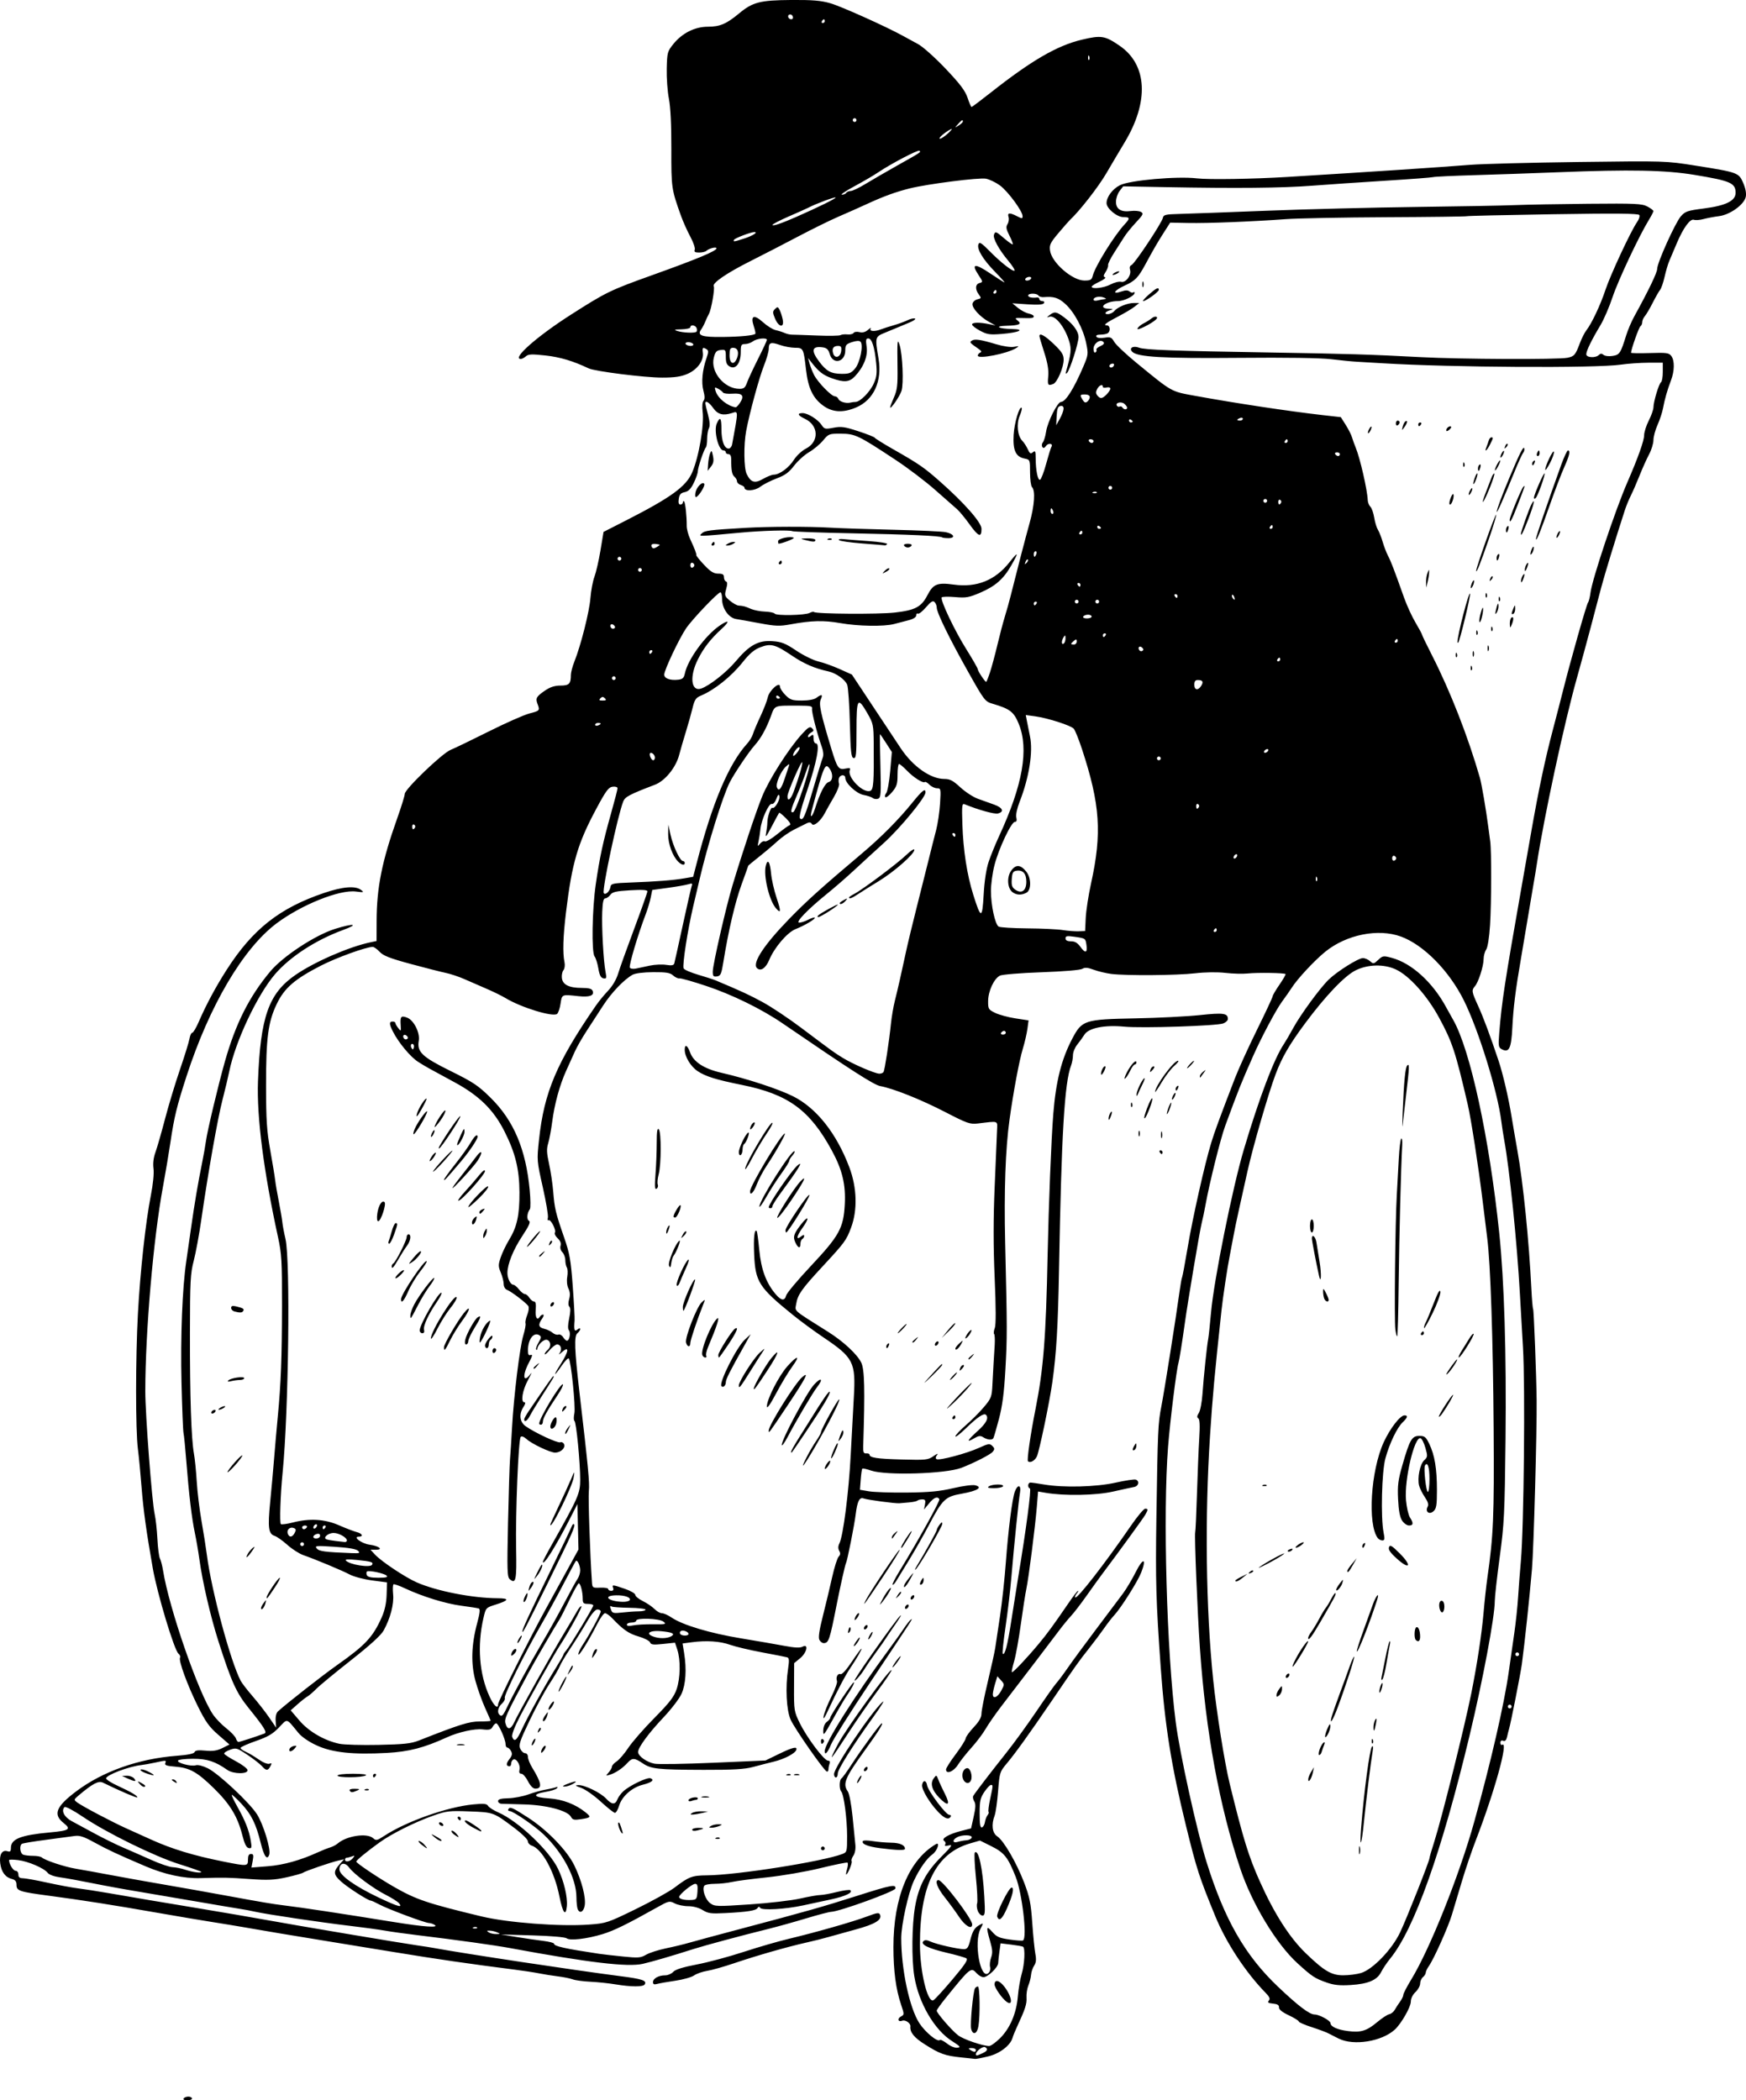 <svg xmlns="http://www.w3.org/2000/svg" viewBox="0 0 935.44 1125.3" version="1.0"><path d="M98.35 1124.325c.34-.5 1.491-1 2.559-1 1.067 0 1.941.5 1.941 1 0 .6-1.152 1-2.559 1-1.452 0-2.292-.4-1.941-1zm416.5-22c-8.52-.9-11.38-1.9-19.23-6.9-5.92-3.7-8.21-6.6-7.86-9.71.18-1.69-2.68-3.69-4.36-3.04-2.25.86-2.87-1.1-.72-2.25 1.84-.99 1.84-1.16.08-6.38-2.78-8.23-4.09-18.08-4.1-30.8-.01-26.53 8.25-46.59 22.73-55.16 2.45-1.44.77 3.6-1.81 5.44-3.06 2.18-7.07 7.9-10.02 14.31-2.98 6.45-6.7 23.45-6.71 30.59 0 16.79 4.41 37.46 9.74 45.62 3.21 4.88 9.68 10.18 10.94 8.98.31-.4 2.06.5 3.89 1.9 1.88 1.5 4.29 2.4 5.56 2.2 1.9-.2 1.5-.7-2.7-3.4-9.56-5.9-18.12-20.55-20.44-34.92-1.5-9.3-1.3-27.43.41-37.23 1.93-11.07 5.78-18.42 13.95-26.63 5.71-5.74 6.4-6.77 4.17-6.21-1.9.48-2.48.34-1.97-.48.39-.63.14-1.5-.55-1.93-1.84-1.13 2.35-3.61 8.97-5.31l5.44-1.39 1.41-6.35c1.08-4.85 1.14-6.79.26-8.19-.63-1.01-.84-2.33-.47-2.93 1.22-1.97 9.89-13.28 17.56-22.9 4.14-5.18 11.46-15.27 16.29-22.42s9.62-13.94 10.67-15.08c1.04-1.14 3.8-4.83 6.13-8.21 2.33-3.39 9.19-12.72 15.24-20.75 6.05-8.02 12.5-16.6 14.32-19.06 1.83-2.46 4.95-7.72 6.94-11.69 3.85-7.67 5.85-7.24 2.76.59-1.87 4.75-10.82 18.92-14.34 22.7-1.28 1.37-3.73 4.52-5.44 7-1.72 2.47-5.43 7.42-8.26 11-5.48 6.92-6.66 8.58-19.87 28-11.94 17.53-19.47 28.01-24.02 33.44-3.81 4.54-3.93 4.92-4.71 14.95-.45 5.66-1.27 11.51-1.84 13.01-1.86 4.88-1.3 9.38 1.39 11.14 3.45 2.26 10.34 14.12 14.42 24.81 2.95 7.74 3.62 11.06 4.35 21.65.48 6.87 1.23 14.33 1.66 16.57.57 2.96.39 4.67-.65 6.24-.79 1.19-1.54 3.41-1.66 4.93-.12 1.51-.77 4.1-1.45 5.74-.67 1.64-1.12 4.56-.98 6.5.22 3.33-.71 6.18-5.05 15.51-1.02 2.2-2.13 4.9-2.47 6.1-1.21 4.1-7.04 8.5-13.2 9.9-3.24.8-6.35 1.4-6.9 1.3s-3.92-.4-7.5-.8zm11.46-2.2c2.72-1.2 3.19-2.3 1.48-3.3-1.1-.7-4.94 2.2-4.94 3.7 0 1.1.42 1 3.46-.4zm-3.46-1.8c0-.5-1.01-1-2.25-1-1.82 0-1.96.2-.75 1 1.94 1.3 3 1.3 3 0zm12.86-6.2c5.45-5.4 8.85-13.36 9.63-22.61.33-3.93 1.25-9.3 2.04-11.92 1.54-5.06 1.97-13.86.72-14.58-.41-.24-3.28-.74-6.39-1.12l-5.64-.68-.6 4.31c-.34 2.37-.64 5.16-.67 6.2-.06 2.34-5.53 7.61-7.9 7.61-.95 0-2.55-.9-3.55-2-3.15-3.48-3.31-3.36-16.75 13.26-2.61 3.23-4.75 6.24-4.75 6.7 0 1.26 8.11 10.63 11.39 13.13 2.62 2.1 12.94 5.7 16.63 5.8.83.1 3.46-1.8 5.84-4.1zm-15.41-5.1c-.63-2.55 1.04-20.05 2.06-21.71.34-.54 1.03-.98 1.55-.98 1.05 0 1.27 15.4.3 21.25-.7 4.24-2.99 5.04-3.91 1.44zm19.04-14.46c-2.46-1.78-6.49-7.56-6.49-9.31 0-2.94 2.62-2.3 5.37 1.33 3.91 5.12 4.66 10.54 1.12 7.98zm-29.11-11.94c6.78-8.03 8.55-10.72 7.5-11.38-.76-.47-5.43-1.8-10.38-2.96-9.99-2.33-14.37-4.49-12.63-6.22.77-.77 1.87-.71 3.86.21 3.11 1.45 14.63 4.06 17.9 4.06 1.71 0 2.37-.95 3.33-4.74 1.29-5.14 2.35-6.82 5.27-8.39 1.83-.98 1.84-.9.22 2.23-3.67 7.1-.1 27.34 4.19 23.78.87-.72 1.27-2.11.96-3.32-.3-1.13-.05-3.44.56-5.12.86-2.39.75-4.26-.53-8.65-2.26-7.77-2.05-8.71 1.12-5.06 2.31 2.65 3.81 3.32 9.25 4.1 3.58.52 6.84.74 7.25.49 2.32-1.38-.45-25.3-3.94-34.1-4.16-10.47-6.12-12.94-12.97-16.35l-6.17-3.07-5.4 1.57c-18.23 5.3-26.8 22.64-26.75 54.1.03 14.64 4.03 31.33 7.18 29.92.72-.32 5.3-5.32 10.18-11.1zm3.63-33.55c-1.92-2.88-5.41-7.65-7.75-10.59-3.98-4.99-5.49-9.15-3.31-9.15 2.28 0 18.05 20.72 18.05 23.72 0 3.04-3.74.91-6.99-3.98zm20.4-.14c-.67-1.73 6.21-15.6 7.73-15.6s.56 4.22-2.56 11.25c-2.53 5.69-4.14 7.05-5.17 4.35zm-10.4-3.1c-.52-1.37-.68-3.19-.35-4.06.33-.86.03-7.18-.67-14.03-.7-6.86-.95-12.78-.57-13.16 1.98-1.98 4.21 8.32 5.08 23.5.52 8.89.39 10.25-.98 10.25-.86 0-1.99-1.13-2.51-2.5zm-6.09-37.85c1.33-.08 2.6-.72 2.83-1.4.52-1.56-5.03-1.71-7.81-.22-2.73 1.46-2.49 3.37.31 2.49 1.24-.39 3.34-.78 4.67-.87zm9.93-9.73c.19-1.34.82-3 1.39-3.7.58-.7.82-1.5.54-1.78-.28-.29.09-3.31.82-6.73 1.63-7.6 1.64-7.71.44-7.71-.53 0-2.11 1.67-3.5 3.73-2.18 3.21-2.54 4.82-2.54 11.58 0 5.83.32 7.75 1.25 7.44.69-.23 1.41-1.5 1.6-2.83zm189.65 116.07c-2.2-1.1-4.67-2.4-5.5-2.8-.82-.5-4.76-2-8.75-3.3-3.98-1.27-7.25-2.68-7.25-3.12s-2.42-1.95-5.38-3.35c-3.56-1.68-5.33-3.12-5.25-4.23.1-1.22-.8-1.78-3.18-2.01-2.59-.25-3.08-.61-2.24-1.62.81-.98.37-2.02-1.75-4.18-10.6-10.82-21.13-26.83-26.89-40.88-8.72-21.27-10-25.24-15.73-48.5-7.87-32.03-11.34-53.78-13.57-85-2.52-35.36-2.83-46.2-2.3-81 .7-46.12.87-49.88 2.68-59 1.52-7.74 7.88-47.83 9.64-60.87.55-4.05 1.19-7.67 1.42-8.04.23-.38 1.59-7.64 3.02-16.14 2.7-16.04 9.13-44.6 12.58-55.93 1.87-6.12 4.25-12.6 12.68-34.52 1.9-4.95 7.24-16.69 11.86-26.07 4.63-9.39 8.41-17.49 8.41-18 0-.5 1.64-3.3 3.64-6.2 2-2.91 3.47-5.46 3.25-5.68-.63-.63-14.99-.85-20.21-.31-2.65.28-8.05.14-12-.31-4.3-.5-10.78-.41-16.18.21-9.82 1.14-37.01 1.34-45 .34-2.75-.35-6.96-1.35-9.35-2.23-3.32-1.23-4.78-1.34-6.15-.49-1.05.66-10.06 1.41-21.88 1.83-11.1.39-21.06 1.2-22.26 1.81-3.15 1.59-6.25 8.25-6.31 13.54-.04 4.3.17 4.66 3.74 6.4 2.08 1.02 6.97 2.35 10.85 2.95l7.07 1.09-.61 4.56c-.34 2.5-1.46 7.34-2.5 10.75-1.88 6.2-4.98 22.74-7.08 37.81-2.19 15.65-2.99 38.39-2.34 66 1.1 46.75 1.11 50.39.12 68-.71 12.55-1.62 19.48-3.47 26.49-1.38 5.22-2.72 9.83-2.98 10.25-.7 1.13-3.12.91-5.34-.47-1.61-1.01-2.51-.91-4.99.55-4.45 2.63-3.68 1.08 1.98-4.01 4.57-4.11 6.02-6.96 4.37-8.61-1.08-1.09-4.65 1.31-10.62 7.13-3.16 3.08-5.75 5.08-5.75 4.44s2.48-3.3 5.52-5.92c3.03-2.62 7.42-7.02 9.75-9.78 3.97-4.71 4.25-5.46 4.58-12.05.19-3.86.47-9.05.62-11.52.15-2.48.42-6.86.6-9.73.17-2.88.03-5.51-.31-5.85-.35-.35-.18-1.8.36-3.23.65-1.72.63-10.82-.07-26.9-.74-17.11-.74-31.62.01-49.04.59-13.62 1.15-27 1.26-29.75.21-5.63 1.2-5.26-10.34-3.88-4.13.49-5.69-.06-17.5-6.17-13.01-6.72-27.71-12.59-34.72-13.87-3.37-.61-15.39-8.32-52.49-33.71-11.1-7.59-26.94-15.35-40.77-19.95-7.15-2.39-13.6-4.21-14.35-4.06-.74.15-2.25-.55-3.36-1.55-1.62-1.47-3.66-1.81-10.65-1.77-5.18.03-9.6.58-11.03 1.36-4.59 2.52-11.38 9.62-15.87 16.58-2.49 3.86-6.44 9.94-8.78 13.52-2.34 3.57-5.18 8.52-6.3 11-1.12 2.47-3.24 7.16-4.71 10.42-3.5 7.76-6.24 17.82-7.47 27.37-.55 4.24-1.51 9.38-2.14 11.44-.92 2.98-.82 5.18.47 11 .88 3.99 1.88 10.68 2.22 14.86.74 9.1 1.29 11.44 5.79 24.41 3.02 8.68 3.63 12.12 4.67 26.13.65 8.87 1.1 17.19.99 18.5-.43 5.12-.09 6.2 1.52 4.87.84-.7 1.5-.81 1.5-.25 0 .55-.69 1.58-1.55 2.29-1.77 1.47-1.5 8.87 1.13 31.46 4.77 40.85 5.5 48.46 5.05 53-.39 3.99.62 33.86 1.67 49 .19 2.86.4 2.99 4.45 2.81 2.34-.11 4.25.23 4.25.75 0 .51.73.94 1.61.94 1.02 0 1.4-.56 1.03-1.5-.72-1.89-.36-1.86 6.36.46 3.03 1.04 5.5 2.49 5.5 3.22 0 .72 1.82 2.22 4.05 3.32 2.22 1.1 5.03 3.01 6.25 4.25 1.21 1.23 3 2.25 3.97 2.25s3.34 1.06 5.26 2.37c5.81 3.94 20.6 8.38 36.97 11.07 8.53 1.41 19.03 3.23 23.35 4.04 5.52 1.04 8.42 1.18 9.75.46 3.41-1.82 2.37 3.19-1.28 6.18l-3.2 2.63-.06 12.89c-.06 12.53.03 13.06 3.14 19.37 3.86 7.82 13.02 19.99 15.05 19.99.93 0 1.24.58.86 1.58-.33.87-.61 2.25-.61 3.08s-.4 1.35-.9 1.17c-1.6-.59-17.27-23.08-19.36-27.78-2.27-5.1-2.88-17.28-1.37-27.29.68-4.55.58-5.82-.5-6.13-.75-.22-6.77-1.4-13.37-2.63s-14.31-3.06-17.14-4.06c-5.45-1.95-12.73-2.43-20.69-1.37l-4.83.64.83 5.14c1.4 8.69.89 16.73-1.38 21.81-1.15 2.56-5.44 8.18-9.52 12.5-7.98 8.42-13.77 16.28-13.77 18.69 0 2.19 4.65 5.49 8.85 6.29 2.01.39 16.2.15 31.53-.52l27.87-1.21 7.12-3.46c7.53-3.65 10.06-4.25 9.39-2.21-.64 1.92-6.44 4.94-12.12 6.31-2.82.68-7.8 1.96-11.06 2.84-4.56 1.22-10.7 1.57-26.5 1.53-24.61-.07-28.09-.44-32.66-3.54-4.31-2.93-5.58-2.97-8.01-.28-2.62 2.9-6.42 5.48-9.41 6.4-2.42.74-2.44.7-.75-1.2.97-1.08 1.75-2.48 1.75-3.11s1.15-1.9 2.54-2.81c1.4-.92 4.21-4.19 6.24-7.28 2.04-3.08 8.3-10.25 13.91-15.92 8.2-8.3 10.54-11.34 11.97-15.5 2.01-5.92 2.18-15.63.35-21.17l-1.23-3.72-6.39.68c-5.25.56-6.49.41-6.98-.85-.32-.84-3.08-2.26-6.13-3.15-5.28-1.53-8.2-3.55-14.1-9.72-1.44-1.52-3.19-2.75-3.89-2.75-.69 0-2.58 2.62-4.21 5.83-4.49 8.91-10.07 17.85-10.07 16.15-.01-.84 1.04-3.09 2.31-5 3.54-5.32 9.68-16.67 9.68-17.9 0-.6-.8-1.08-1.79-1.08-1.16 0-3.17 2.37-5.69 6.75-2.15 3.71-6.07 10-8.73 13.98-2.65 3.97-5.25 8.35-5.77 9.73-.53 1.38-3 5.61-5.5 9.4s-7.28 12.63-10.63 19.64c-5.24 10.94-5.95 13.07-5.01 15.12.59 1.3 1.76 2.38 2.6 2.38.86 0 1.52.87 1.52 2.01 0 1.12 1.03 3.7 2.29 5.75 5.05 8.25 5.5 11.24 1.67 11.24-1.23 0-2.65-1.44-3.96-4-1.12-2.2-2.71-4-3.54-4-1.04 0-1.34-.69-.98-2.25.58-2.57-1.81-6.29-3.41-5.3-.59.37-1.07 1.31-1.07 2.1 0 .8-.37 1.45-.83 1.45-1.92 0-1.98-1.43-.16-3.75 1.49-1.88 1.71-2.92.94-4.36-.56-1.04-1.45-1.89-1.98-1.89s-.97-.85-.97-1.88c0-2.54-3.86-11.12-5.01-11.12-.5 0-1.37.84-1.92 1.88-.82 1.53-1.81 1.79-5.39 1.38-4.32-.49-12.96 1.44-19.18 4.28-12.25 5.59-20.21 7.65-32 8.31-18.25 1.01-29.37-.18-37.697-4.02-4.221-1.94-8.027-4.56-9.827-6.75-6.606-8.05-5.641-7.79-10.375-2.85-3.332 3.48-5.959 5.02-12.412 7.26-4.502 1.57-8.186 3.23-8.186 3.7s1.237 1.38 2.75 2.03c1.512.65 4.637 2.5 6.943 4.11 2.433 1.7 4.857 2.67 5.773 2.32 1.304-.5 1.395-.26.522 1.37-1.347 2.51-2.22 2.49-4.583-.15-1.048-1.16-4.542-3.88-7.764-6.02-5.539-3.69-6.045-3.84-9.265-2.67-1.873.67-3.275 1.62-3.115 2.1s2.976 2.3 6.259 4.04c3.282 1.75 6.096 3.86 6.252 4.69.423 2.26-7.554 2.25-10.772 0-6.589-4.62-10.858-6.01-18.401-6.01-4.115 0-7.746.42-8.07.95-.777 1.25 7.015 3.32 9.523 2.53 1.141-.36 3.834.32 6.469 1.63 5.753 2.88 22.288 18.35 26.289 24.6 3.403 5.32 7.505 18.72 6.602 21.56-1.083 3.41-2.789 1.13-4.57-6.12-2.532-10.3-5.039-15.38-10.423-21.14-2.597-2.77-4.89-4.88-5.096-4.67-.206.2 1.121 3.02 2.949 6.26 4.211 7.47 6.296 12.74 7.212 18.24.64 3.84.517 4.3-1.067 4-1.282-.25-2.262-2.22-3.452-6.93-2.5-9.91-6.547-16.59-15.175-25.05-8.971-8.8-13.055-11.07-20.965-11.67-4.312-.32-5.547-.76-5.143-1.81.637-1.66.683-1.66-5.466-.34-2.685.58-5.97 1.17-7.3 1.31-6.724.74-18.916 5.35-18.916 7.16 0 .62 2.812 2.42 6.25 3.99 7.115 3.25 11.009 5.57 10.385 6.19-.358.36-9.506-3.59-18.355-7.91-2.324-1.14-5.415.47-12.761 6.65-2.915 2.45-2.937 2.54-1 3.97 2.812 2.09 18.784 10.51 26.48 13.97 3.576 1.61 9.426 4.25 13 5.87 11.198 5.09 22.873 8.64 39 11.86 12.768 2.54 13 2.52 13-1.1 0-2.1.488-3 1.612-3 1.312 0 1.484.67.928 3.64l-.684 3.64 8.823-.7c8.397-.67 17.408-3.19 26.822-7.49 2.2-1.01 5.125-2.17 6.5-2.58 1.377-.41 3.187-1.36 4.037-2.1 4.74-4.14 15.77-5.81 19.01-2.87 1.56 1.41 2.11 1.29 6.08-1.31 11.77-7.7 33.7-15.45 47.51-16.78 5.76-.56 7.3-.41 8 .79.47.81 2.96 2.4 5.53 3.52 10.63 4.66 27.21 20.35 31.97 30.25 3.15 6.55 5.18 15.16 4.71 19.99-.57 5.77-2.22 3.6-3.97-5.21-2.66-13.41-9.29-25.52-14.94-27.31-1.06-.34-1.96-1.38-1.98-2.3-.03-.93-3.03-3.93-6.67-6.68-11.76-8.89-11.56-8.81-24.55-9.3-10.88-.42-12.35-.25-19.5 2.27-9.79 3.45-22.28 9.68-28.74 14.35-6.83 4.92-12.46 9.55-12.48 10.26-.02.81 12.01 8.87 20.52 13.73 11.63 6.65 17.76 8.71 46.46 15.62 14.13 3.41 42.15 5.54 57.73 4.4 9.22-.67 9.93-.91 25.13-8.33 8.6-4.21 17.89-9.36 20.64-11.45 7.78-5.92 9.4-6.53 17.5-6.6 16.02-.15 61.75-7.37 72.47-11.44 2.44-.93 2.53-1.29 2.53-9.55 0-9.18-1.73-22.35-3.14-23.91-1.17-1.3-1.08-6.3.13-7.04.54-.34 2.96-3.68 5.38-7.42 5.25-8.11 15.51-22.09 16.21-22.09.95 0-1.92 4.56-9.1 14.5-10.69 14.8-11.98 17.91-9.09 22.03.77 1.1 1.9 7.11 2.53 13.47.63 6.32 1.31 13.15 1.51 15.17.21 2.16-.24 4.54-1.09 5.75-.8 1.15-1.21 2.47-.91 2.96.49.8-2.1 7.12-2.93 7.12-.2 0 .03-1.35.5-2.99s.55-3.17.18-3.38c-.37-.22-6.98 1.13-14.68 3.01-7.7 1.87-20.52 4.08-28.5 4.9-7.97.83-16.42 1.94-18.76 2.48-2.35.54-6.48.98-9.19.98s-5.23.47-5.59 1.06c-1.24 2.02.61 7.44 3.19 9.32 2.47 1.8 3.46 1.83 21.22.64 10.25-.68 22.38-2.09 26.96-3.13s9.44-1.89 10.8-1.89c1.35 0 5.38-.74 8.95-1.64 3.57-.89 6.82-1.31 7.21-.91 1.33 1.33-2.73 3.23-10.52 4.92-4.27.92-11 2.37-14.96 3.22-9.46 2.04-21.98 2.74-22.87 1.3-.49-.8-.89-.78-1.42.07-.86 1.39-5.33 2.1-17.28 2.72-7.62.4-9.21.19-12.12-1.61-2.05-1.27-5.06-2.08-7.74-2.08-2.41 0-5.68-.69-7.27-1.52-2.76-1.44-3.18-1.34-9.5 2.21-15.96 8.95-23.03 12.42-29.11 14.27-8.49 2.58-17.57 3.64-19.26 2.24-.75-.62-8.4-1.28-18.26-1.56l-16.98-.5 8.5 1.38c4.68.76 11.09 1.69 14.25 2.07 3.17.39 5.75 1.07 5.75 1.52 0 1.33 5.67 2.6 24 5.37 1.93.29 7.68.95 12.79 1.47 8.33.84 9.62.75 12.5-.94 1.77-1.04 6.59-2.59 10.71-3.44 4.13-.85 9.75-2.21 12.5-3.02 2.75-.8 15.13-4.15 27.5-7.42 34.65-9.18 44.14-11.87 62.5-17.73 18.24-5.81 20.84-6.3 20.33-3.83-.33 1.57-30.03 12.33-34.33 12.44-1.1.03-7.17 1.62-13.5 3.53-6.32 1.91-15.32 4.42-20 5.58-14.82 3.67-34.29 8.91-40.5 10.89-11.14 3.57-21.97 6.73-27 7.88-8.02 1.83-29.05-.67-71-8.44-8.22-1.53-29.05-4.43-49.7-6.93-6.44-.77-14.32-1.87-17.5-2.44-3.19-.57-11.65-1.73-18.8-2.57-15.585-1.85-44.23-6.12-50.497-7.52-2.475-.56-6.075-1.24-8-1.52s-12.5-2.07-23.5-3.97c-11-1.91-25.4-4.36-32-5.45-6.6-1.08-17.4-3.06-24-4.4s-14.367-2.75-17.26-3.13c-3.05-.41-5.781-1.4-6.5-2.36-1.882-2.51-10.472-6.22-15.904-6.86-2.66-.32-4.836-.32-4.836 0 0 2.08 2.206 5.71 3.475 5.71.858 0 1.525.87 1.525 2 0 1.43.667 2 2.348 2 1.292 0 7.255 1.07 13.25 2.39 5.996 1.31 13.377 2.69 16.402 3.05 3.025.37 10.45 1.52 16.5 2.57 19.939 3.45 22.786 3.93 47.163 7.97 13.289 2.21 30.164 5.1 37.5 6.44 15.62 2.86 72.844 12.49 80.834 13.61 3.03.42 6.85 1.02 8.5 1.33 15.82 2.94 75.93 12.02 99.95 15.1 11.89 1.52 14.39 2.37 13.11 4.45-.85 1.37-7.17 1.36-15.56-.03-3.57-.6-9.66-1.23-13.51-1.42-3.86-.19-8.14-.76-9.5-1.28-1.37-.51-4.96-1.24-7.99-1.61-3.02-.37-7.52-1.09-10-1.59-2.47-.5-8.32-1.4-13-1.99-23.92-3.04-41.89-5.66-65-9.46-5.22-.86-19.17-3.13-31-5.06-25.541-4.16-37.847-6.21-47.997-8.01-4.125-.73-12.225-2.07-18-2.97-5.775-.91-19.05-3.15-29.5-4.98-23.155-4.07-40.802-6.84-58-9.12-16.067-2.13-17.5-2.61-17.5-5.85 0-1.82-.666-2.67-2.427-3.12-3.534-.88-5.668-3.71-6.288-8.34-.63-4.69.993-7.45 3.856-6.54 1.46.46 1.859.07 1.859-1.82 0-4.78 5.294-6.85 21.149-8.29 10.144-.92 11.258-1.7 7.1-5-5.772-4.58-4.152-8.74 6.569-16.86 14.189-10.75 33.562-17.63 54.035-19.17 5.946-.45 9.21-1.13 9.537-1.98.356-.93 1.999-1.15 5.803-.78 3.979.38 6.257.04 9.102-1.38l3.794-1.89-5.954-5.18c-4.917-4.27-6.84-6.96-11.035-15.43-5.566-11.24-10.4-24.47-9.483-25.96.32-.51-.062-1.47-.85-2.12-2.267-1.87-11.328-31.99-13.747-45.68-3.388-19.2-5.084-31.41-5.989-43.11-.578-7.49-1.483-16.94-2.01-21-1.275-9.82-1.265-48.72.02-72.39 1.22-22.51 4.136-49.19 6.922-63.32 1.198-6.08 1.771-11.87 1.427-14.42-.372-2.76.001-5.85 1.06-8.76.898-2.48 3.196-10.48 5.106-17.78 1.91-7.31 5.515-19.23 8.01-26.5 2.495-7.28 4.787-14.69 5.094-16.47.307-1.79.984-3.25 1.504-3.25s2.064-2.59 3.43-5.75c4.007-9.28 9.218-18.98 15.125-28.17 13.889-21.61 28.203-32.88 52.014-40.96 10.044-3.4 16.784-3.96 19.824-1.65 1.78 1.35 1.54 1.43-2.72.88-8.76-1.13-29.291 7.12-42.557 17.09-17.92 13.48-35.903 44.01-48.167 81.78-5.18 15.95-6.641 21.93-8.617 35.28-.895 6.05-2.71 16.85-4.032 24-5.149 27.83-9.427 77.32-9.467 109.5-.016 12.39 3.578 59.52 5.032 66 .556 2.47 1.21 8.43 1.453 13.24s.857 9.54 1.364 10.5c.507.97 1.242 3.78 1.635 6.26 3.215 20.29 19.088 66.05 26.838 77.36 1.456 2.13 4.665 5.44 7.13 7.36s4.755 4.34 5.085 5.38.95 1.9 1.377 1.9c.644 0 9.01-2.71 13.874-4.5 1.623-.59.009-3.22-8.396-13.64-6.635-8.23-9.231-13.97-16.257-35.95-4.235-13.25-8.503-31.67-10.178-43.91-.565-4.13-1.648-10.43-2.408-14-1.65-7.76-3.2-20.79-4.58-38.5-.557-7.15-1.228-13.9-1.491-15s-.75-13.25-1.083-27c-.592-24.48.444-50.84 2.558-65.07.567-3.81 1.726-11.88 2.577-17.93 1.734-12.35 3.81-24.59 5.938-35 .786-3.85 1.7-9.03 2.032-11.5.722-5.39 6.569-29.93 10.126-42.5 5.755-20.35 12.99-34.74 24.277-48.28 6.802-8.17 24.08-19.52 34.797-22.87 9.98-3.12 13.17-2.65 4.23.62-14.49 5.31-28.292 14.26-36.311 23.54-9.558 11.08-21.37 36.11-24.642 52.24-.641 3.16-2.278 10.02-3.637 15.25-2.555 9.81-7.81 39.59-11.358 64.33-1.116 7.79-2.93 17.61-4.03 21.83-1.79 6.85-2.004 10.96-2.038 38.88-.042 33.96.71 56.62 2.138 64.46.5 2.75 1.18 9.5 1.508 15s1.47 14.95 2.538 21c1.067 6.05 2.379 14.37 2.914 18.5 2.473 19.04 12.608 56.74 18.07 67.2.659 1.26 3.537 5 6.396 8.3 2.858 3.3 6.865 8.44 8.904 11.42l3.707 5.42-.248-3.68c-.15-2.22.328-4.21 1.207-5.02 4.45-4.09 23.88-19.31 31.552-24.72 15.36-10.83 19.33-15.07 24.1-25.79 1.6-3.6 2.45-7.55 2.59-12l.21-6.62-8-1.06c-4.4-.58-9.8-2.01-12-3.17-4.16-2.2-18.134-8.04-24.91-10.41-2.152-.76-5.977-3.22-8.5-5.48s-5.6-4.43-6.835-4.82c-3.26-1.03-3.704-4.41-2.36-18 .659-6.64 1.613-17.25 2.122-23.57.51-6.33 1.398-16.45 1.975-22.5 1.686-17.68 2.199-31.29 2.243-59.5.037-23.62-.196-27.59-2.141-36.5-7.705-35.31-11.436-64.35-10.726-83.5 1.277-34.48 5.725-47.09 20.089-56.97 10.256-7.06 28.733-15.09 40.243-17.5l3.19-.67.03-10.73c.05-18 2.86-31.98 11.05-55.04 2.22-6.25 4.03-12.11 4.03-13.04 0-2.53 20.02-21.75 24.59-23.61 2.15-.87 11.36-5.32 20.46-9.87 9.1-4.56 18.89-8.89 21.75-9.62 5.57-1.43 5.68-1.56 4.29-5.22-1.12-2.96-.55-3.93 4.23-7.17 2.62-1.78 5.1-2.56 8.12-2.56 4.62 0 5.56-.96 5.56-5.65 0-1.37.84-4.59 1.87-7.17 3.49-8.75 8.02-26.66 8.59-33.94.31-4 1.28-9.17 2.15-11.5.88-2.34 2.34-8.71 3.25-14.16l1.64-9.91 12.08-6.16c24.03-12.26 32.16-18.16 35.4-25.69 3.63-8.43 6.54-25.48 5.6-32.72-.33-2.52-.13-4.94.48-5.68.75-.9.73-2.49-.05-5.4-1.2-4.47-.58-11.09 1.65-17.45 1.11-3.16 1.13-4.09.11-4.74-2.08-1.32-2.44-.98-2.05 1.92.55 4.17-3.01 9.01-8.31 11.28-3.4 1.46-6.85 1.97-13.48 1.97-9.41 0-36.05-3.35-39.43-4.96-8.26-3.94-15.27-6.03-23.04-6.89-7.35-.81-9.24-.74-10.54.43-.86.78-2.1 1.42-2.75 1.42-5 0 8.63-12.069 26.62-23.569 19.24-12.293 21.12-13.206 44.21-21.484 23.72-8.502 34-12.796 34-14.207 0-.993-3.99.009-5.45 1.367-.52.489-2.26.888-3.85.888-2.19 0-2.77-.375-2.33-1.521.32-.836-.75-3.987-2.38-7.001s-3.89-8.067-5.02-11.229c-5.08-14.203-5.19-14.929-5.14-35.718.03-12.959-.43-22.437-1.32-27-.75-3.867-1.27-11.099-1.15-16.072.2-8.578.38-9.249 3.5-13.129 4.75-5.914 11.55-9.33 18.58-9.33 6.42 0 9.93-1.501 16.71-7.147 7.24-6.024 11.2-7.045 27.85-7.172 11.38-.087 15.9.289 21 1.746 5.78 1.65 29.63 12.363 39 17.515 1.93 1.058 5.58 3.054 8.11 4.435s9.15 7.303 14.7 13.165c7.75 8.178 10.48 11.794 11.73 15.556.89 2.696 1.85 4.902 2.13 4.902s4.93-3.487 10.33-7.75c21.79-17.184 35.52-25.153 48.77-28.303 10.41-2.473 12.4-2.15 20.31 3.305 14.78 10.193 15.77 29.911 2.58 51.77-2.48 4.113-6.87 11.528-9.76 16.478-4.29 7.348-14.32 20.217-19.48 25-.59.55-3.35 3.7-6.14 7-4.45 5.287-5 6.416-4.55 9.5.92 6.432 11.93 16 18.4 16 3.32 0 3.92-.358 4.51-2.672 1.25-4.988 11.44-21.412 16.99-27.383 3.1-3.341 3-3.945-.7-3.945-3.39 0-8.93-4.636-8.93-7.473 0-3.315 3.16-7.568 7.13-9.592 5.24-2.674 30.65-4.937 41.31-3.679 6.25.739 30.14.361 48.56-.77 45.17-2.772 81.23-5.161 98-6.494 6.33-.502 32.43-1.182 58-1.512 46.35-.597 46.56-.591 62.5 1.939 22.81 3.618 23.23 3.77 25.61 9.323 1.27 2.962 1.75 5.629 1.35 7.453-.91 4.138-8.43 9.557-14.29 10.293-2.57.323-6.31 1.024-8.31 1.558-2.01.535-4.32.712-5.15.395-2-.767-5.71 4.306-9.2 12.559-1.51 3.575-3.32 7.85-4.03 9.5s-1.83 5.475-2.51 8.5c-.67 3.025-1.76 6.175-2.42 7-.67.825-2.46 3.975-3.99 7s-3.41 6.21-4.17 7.079c-.76.868-1.39 2.304-1.39 3.191 0 .886-.43 1.883-.97 2.213-.79.487-5.03 12.462-5.03 14.202 0 .26 4.54.33 10.09.16 9.02-.28 10.24-.11 11.5 1.61 1.82 2.48 1.73 7.97-.2 13.05-1.97 5.18-3.35 10.01-4.28 15-.41 2.2-1.73 6.19-2.93 8.87s-2.18 6.33-2.18 8.1c0 1.78-1.05 5.21-2.33 7.63-1.29 2.42-3.59 7.55-5.12 11.4s-3.63 8.66-4.66 10.7c-1.03 2.03-2.51 5.63-3.27 8-4.71 14.47-10.8 34.42-12.62 41.3l-5.67 21.5c-1.96 7.42-5.27 19.57-7.36 27-6.78 24.1-17.7 74.82-21.43 99.5-.33 2.2-1.22 7.6-1.99 12-.76 4.4-2.09 12.27-2.95 17.5-.85 5.22-2.45 14.67-3.54 21-2.99 17.37-4.13 26.49-4.68 37.5-.54 10.94-1.78 13.42-5.63 11.36-1.79-.96-1.92-1.77-1.37-8.71 1.31-16.47 2.93-27.07 12.11-79.15.83-4.68 3.08-17.5 5.01-28.5 4.02-22.9 7.48-39.25 11.66-55 1.6-6.05 4-15.3 5.32-20.55 4.08-16.25 12.63-46.37 13.46-47.44.44-.56 1.04-2.96 1.34-5.34.93-7.27 13.26-44.2 19.75-59.1 5.7-13.11 8.97-22.29 8.97-25.18 0-1.63 1.13-5.18 2.5-7.89 1.38-2.72 2.5-5.9 2.5-7.07 0-3.01 2.95-12.78 4.07-13.48.51-.31.93-2.8.93-5.51v-4.94l-7.75.01c-4.26.02-10.9.48-14.75 1.04-13.41 1.95-90.89 1.5-127.5-.74-5.22-.32-11.52-.69-14-.82-2.47-.13-8.58-.73-13.57-1.34-5.77-.7-23.86-.97-49.54-.74-40.59.36-54.29-.42-57.11-3.24-1.99-1.99.41-3.433 3.65-2.2 3.08 1.17 18.76 1.74 70.07 2.57 40.84.66 53.8 1.06 81 2.5 21.33 1.13 73.3 1.35 78.4.33 3.67-.74 4.29-1.46 6.63-7.699.99-2.653 2.59-5.822 3.55-7.043 2.83-3.595 7.53-13.571 10.2-21.637 2.67-8.069 13.71-31.739 16.9-36.239 1.07-1.509 1.63-3.253 1.25-3.876-.52-.835-12.72-.943-46.31-.412-25.09.397-45.86.874-46.16 1.06s-19.65.428-43 .538-47.63.575-53.96 1.034c-18.65 1.354-41.79 2.269-52.21 2.063l-9.71-.191-3.49 5.452c-3.26 5.095-5.65 9.232-9.79 16.911-3.86 7.146-5.5 8.829-11.03 11.329-5.84 2.642-7.16 5.066-1.72 3.17 2.12-.741 3.38-.726 4.32.051.72.603 1.61.801 1.97.439.37-.362.66-.23.66.293 0 1.594-5.62 4.382-8.84 4.382-6.72 0-11.36 3.886-4.91 4.116 2.11.075 2.55.286 1.25.597-3.01.725-4.26 2.287-1.82 2.287 1.14 0 2.7-.745 3.45-1.655 1.81-2.185 7.12-4.35 10.59-4.323l2.78.023-2.5 1.968c-1.37 1.082-5.2 3.372-8.5 5.089-6.88 3.583-8.59 4.898-6.36 4.898 1.76 0 2.1 3.137.46 4.235-.6.404-2.36.741-3.91.75-1.79.01-2.56.414-2.12 1.123.41.667 2.13.877 4.31.529 3.2-.512 3.81-.256 5.22 2.213.88 1.535 6.28 6.625 12 11.315 19.36 15.86 18.19 15.21 31.48 17.63 21.24 3.88 50.18 8.25 67.92 10.27l10 1.13 2.63 4.15c1.45 2.29 2.96 5.28 3.36 6.66.41 1.37 1.3 3.85 1.98 5.5 2.33 5.62 6.25 22.72 6.45 28.17.05 1.2.68 2.78 1.42 3.52.73.73 1.65 3.35 2.05 5.82.39 2.47 1.28 5.39 1.97 6.49s1.84 4.02 2.56 6.5c.72 2.47 2.01 5.85 2.88 7.5 1.55 2.93 3.23 7.32 8.62 22.5 1.47 4.12 4.22 10.11 6.13 13.32 1.9 3.2 3.45 6.08 3.45 6.39 0 .32 2.43 5.35 5.4 11.18 9.8 19.25 19.24 43.39 25.63 65.61.9 3.11 3.32 17.27 4.45 26.04.36 2.77.84 6.37 1.07 8 .71 5.08.65 33.06-.1 44.77-.43 6.72-1.26 11.97-2.08 13.16-.75 1.08-1.37 3.36-1.37 5.07 0 3.73-2.74 12.34-4.64 14.53-1.89 2.2-1.76 2.99 1.68 10.5 2.8 6.13 6.46 15.93 10.97 29.43 2.32 6.93 5.42 20.25 6.98 30 .67 4.12 2.06 12.22 3.09 18 3.1 17.23 6.23 48.26 7.52 74.41.27 5.46.68 10.23.92 10.61.4.65 1.75 35.34 1.89 48.98.18 16.44-1.57 79.74-2.51 90.5-1.37 15.83-3.83 38.85-5.39 50.66-.69 5.15-6.01 32.13-6.9 34.95-.24.76-.71 2.61-1.03 4.1-.41 1.87-1.06 2.54-2.09 2.14-.95-.36-1.49.03-1.49 1.1 0 .91.45 1.38 1 1.05 3.43-2.12-4.17 25.3-14.22 51.31-2.19 5.68-5.55 15.58-7.46 22-1.92 6.43-4.3 14.39-5.29 17.69-2.01 6.66-9.6 23.63-12.29 27.47-.96 1.36-1.74 2.99-1.74 3.63 0 .63-.67 1.71-1.5 2.4-.82.68-1.5 2.23-1.5 3.44s-1.12 3.26-2.5 4.56c-1.51 1.42-2.5 3.45-2.5 5.15 0 2.87-5.24 11.98-8.66 15.04-7.01 6.3-21.88 8.7-29.84 4.8zm20.45-8.86c2.56-2.15 5.48-4.07 6.49-4.27 1.02-.2 2.35-1.26 2.96-2.35.6-1.1 1.89-3.07 2.85-4.39.97-1.32 1.75-2.96 1.75-3.66 0-.69 1.89-4.34 4.19-8.11 10.06-16.49 25.73-55.71 33.83-84.69 8.81-31.54 15.96-62.62 18.45-80.16.85-6.05 2.2-15.5 3-21s1.7-14.05 2.01-19 .98-13.73 1.5-19.5c1.61-18.1 2.36-93.66 1.12-114.5-.61-10.45-1.35-23.28-1.64-28.5-1.48-27.03-5.54-66.86-8.41-82.5-.5-2.75-1.19-7.25-1.54-10-2.01-16.09-12.13-48.78-20.03-64.74-7.89-15.93-21.6-29.85-33.75-34.3-12.2-4.46-29.17-1.07-40.5 8.09-5.79 4.68-15 14.57-18.02 19.35-.91 1.43-3.3 4.85-5.32 7.6-3.15 4.3-11.06 19.21-15.38 29-6.68 15.14-7.57 17.35-14.98 37.5-2.45 6.67-8.38 30.44-10.47 42-.64 3.57-1.6 8.15-2.13 10.16-.96 3.67-7.42 42.03-8.98 53.34-1.39 10.04-2.97 19.91-3.44 21.5-1.08 3.67-4.46 30.88-5.55 44.81-2.81 35.72-.73 110.08 4.12 147.69 2.17 16.74 11.28 58.12 16.48 74.78 9.65 30.91 20.6 50.03 38.28 66.83 10.78 10.24 16.89 14.89 19.61 14.89 2.5 0 8.55 3.29 8.55 4.65 0 1.84 3.64 3.54 9.43 4.24 6.73.9 9.97-.1 15.52-4.76zm-27.05-21.26c-6.35-2.24-7.79-3.19-15.62-10.32-11.27-10.27-24.29-31.8-30.59-50.55-11.21-33.42-18.52-73.25-21.66-118-1.32-18.89-3.03-60.75-2.54-62.35.2-.63.62-9.93.95-20.65.33-10.73.88-24.05 1.22-29.61.43-7.03.28-10.32-.51-10.8-.81-.5-.73-1.31.29-2.9.77-1.21 1.65-5.79 1.95-10.19.61-8.93 2.35-25.67 3.08-29.5.26-1.38.94-7.76 1.51-14.18 1.54-17.37 11.56-67.09 17.59-87.32 8.39-28.12 16.2-48.68 21.47-56.5.92-1.38 3.15-5.2 4.95-8.5 3.99-7.32 14.66-21.86 19.19-26.15 4.67-4.43 15.74-11.35 18.15-11.35 1.11 0 2.84.74 3.85 1.66 1.73 1.56 2 1.52 4.36-.7 2.38-2.23 2.78-2.3 7.21-1.11 10.73 2.87 22 13.13 29.28 26.65.89 1.65 2.52 4.57 3.62 6.5 9.21 16.04 19.44 63.35 24.76 114.5 2.66 25.61 3.84 64.38 3.34 110-.44 40.3-.7 45.63-3.12 63.47-1.44 10.71-2.63 21.28-2.63 23.5-.01 8.44-6.38 42.38-13.62 72.53-14.94 62.22-29.56 103.27-42.38 119-1.78 2.18-3.97 5.44-4.87 7.23-2.17 4.36-6.96 6.4-16.34 6.98-5.86.37-8.96.04-12.89-1.34zm18.38-5.08c6.33-1.89 16.65-12.61 21.02-21.84 3.58-7.55 15.7-38.18 15.7-39.68 0-.44 1.15-4.39 2.56-8.79 4.05-12.69 16.19-61.3 19.84-79.48 3.11-15.5 5.6-31.87 6.56-43 .54-6.33 1.47-14.88 2.07-19 3.23-22.36 3.69-33.13 3.36-80-.33-48.12-1.69-88.33-3.44-102-.53-4.13-1.61-12.9-2.41-19.5-2.16-17.93-6.23-44.3-8.04-52.11-6.59-28.32-8.25-33.36-15.3-46.39-6.44-11.93-16.14-22.71-23.35-25.99-6.34-2.88-14.8-2.68-21.31.51-5.93 2.9-16.18 13.64-27.19 28.48-8.41 11.33-12.38 18.18-15.78 27.23-3.93 10.43-12.18 38.96-15.13 52.27-1.46 6.6-3.51 15.82-4.56 20.5-1.05 4.67-2.35 10.97-2.9 14-.54 3.02-1.44 7.75-1.99 10.5-1.26 6.28-3.67 22.25-4.44 29.5-3.7 34.39-4.74 45.75-6.11 66.89-2.84 43.79-2.22 92.73 1.67 130.61 1.78 17.34 6.13 44.71 8.9 56 7.31 29.82 10.1 38.83 16.24 52.5 7.68 17.1 15.83 29.82 24.42 38.13 9.91 9.57 13.8 11.87 20.12 11.87 3.01 0 7.29-.55 9.49-1.21zm-1.05-65.79c0-1.93.21-2.72.46-1.75.25.96.25 2.53 0 3.5-.25.96-.46.17-.46-1.75zm1.16-12c1.44-18.61 4.59-42.31 5.78-43.5.65-.67.78.18.38 2.5-.96 5.55-3.54 26.53-4.67 37.99-1.24 12.63-2.43 15.01-1.49 3.01zm-28.35-26.05c.02-.8.72-2.58 1.56-3.95l1.52-2.5-.63 3c-.69 3.29-2.51 5.85-2.45 3.45zm6.11-15.96c.58-1.65 1.53-3.3 2.12-3.66.71-.44.81-.02.29 1.25-.43 1.05-1.01 2.7-1.29 3.67-.27.96-.87 1.75-1.33 1.75s-.36-1.36.21-3.01zm27.93-4.58c.05-1.16.29-1.4.61-.6.28.72.25 1.58-.08 1.91-.34.34-.57-.25-.53-1.31zm-25-2.41c.01-.83.63-2.85 1.39-4.5 1.06-2.33 1.38-2.55 1.42-1 .02 1.1-.6 3.12-1.39 4.5-.82 1.43-1.42 1.85-1.42 1zm25.94-5.09c.01-1.33.46-3.09 1-3.91.69-1.06.79-.47.34 2-.79 4.31-1.36 5.12-1.34 1.91zm-22.52-5.06c.37-1.45 2.23-6.85 4.14-12 1.92-5.14 4.41-11.97 5.53-15.16 1.13-3.19 2.25-5.61 2.48-5.38.43.43-4.52 15.69-8.89 27.38-2.45 6.55-4.37 9.6-3.26 5.16zm-29.47-11.98c.02-.76.7-2.25 1.5-3.32 1.45-1.9 1.47-1.9 1.47.13 0 1.14-.67 2.63-1.5 3.32-1.21 1-1.49.97-1.47-.13zm55.11-1.87c0-.83.39-2.4.86-3.5.54-1.27.86-1.45.86-.5 0 .82-.38 2.4-.86 3.5-.54 1.26-.86 1.44-.86.5zm1.25-8c.29-1.38 1.23-6.07 2.09-10.44.85-4.36 1.84-8.18 2.18-8.5.34-.31.38.56.07 1.94-.3 1.37-1.11 5.87-1.79 10-.68 4.12-1.65 7.95-2.16 8.5-.57.62-.72.05-.39-1.5zm-51.39.11c0-.55.45-1.28 1-1.61.55-.34 1-.17 1 .38s-.45 1.28-1 1.62c-.55.33-1 .16-1-.39zm5.4-9.76c2.54-4.87 6.54-10.45 6.58-9.18.03 1.04-7.11 12.79-8.17 13.45-.52.32.2-1.61 1.59-4.27zm32.67-3.99c-.04-.63 1.55-5.58 3.52-11 1.97-5.43 4.26-11.78 5.09-14.11 1.67-4.7 3.71-6.93 2.31-2.52-3.92 12.35-10.8 29.75-10.92 27.63zm31.6-6.03c-.98-.99-.81-6.13.23-6.77 1.09-.67 2.1 1.74 2.1 5.02 0 2.35-.98 3.09-2.33 1.75zm-57.67-1.14c0-.51.8-2 1.77-3.31s2.84-4.41 4.15-6.88c1.31-2.48 2.93-5.18 3.61-6 .68-.83 1.99-3.01 2.93-4.85.93-1.84 1.9-3.13 2.17-2.87.49.5-.38 2.18-8.16 15.56-4.59 7.91-6.47 10.33-6.47 8.35zm70.44-15.6c-.69-2.75.19-4.94 1.63-4.05 1.23.76 1.2 5.17-.04 5.94-.53.33-1.25-.52-1.59-1.89zm-55.41-10.22c.01-.48.89-2 1.96-3.37 1.84-2.38 1.9-2.39 1.36-.29-.56 2.22-3.37 5.3-3.32 3.66zm-54.03-4.85c0-.26 1.47-1.19 3.25-2.06l3.25-1.59-2.5 2.04c-2.4 1.96-4 2.61-4 1.61zm7.74-4.65c.67-.68 1.48-.99 1.79-.68s-.25.87-1.23 1.24c-1.43.54-1.54.43-.56-.56zm52.27-.62c0-.42 1.13-2.1 2.52-3.75l2.51-3-2.12 3.75c-2.06 3.64-2.92 4.53-2.91 3zm-47.08-2c3.8-2.75 14.75-8.61 13.07-7-.82.79-4.65 3.08-8.5 5.09s-5.91 2.87-4.57 1.91zm73.55-4.53c-3.51-3.17-4.65-4.84-4.16-6.1.55-1.45 1.5-.9 5.8 3.39 6.69 6.7 5.3 9-1.64 2.71zm-58.48-4.12c0-.21.7-.66 1.55-.99.89-.34 1.3-.17.95.4-.59.95-2.5 1.4-2.5.59zm5.44-3.14c1.07-.8 2.4-1.46 2.95-1.46s.12.66-.95 1.46c-1.06.81-2.39 1.47-2.94 1.47s-.12-.66.94-1.47zm34.56.59c0-.51.45-1.21.99-1.55.57-.35.74.05.39.94-.66 1.74-1.38 2.05-1.38.61zm8.3-4.3c-5.54-7.32-3.77-36.12 3.15-51.28 3.4-7.43 8.83-14.47 11.16-14.47 1.99 0 1.7 1.17-.91 3.65-3.03 2.86-7.1 11.33-9.3 19.35-1.97 7.12-2.57 31.76-.98 39.75.7 3.49.58 4.25-.66 4.25-.83 0-1.94-.57-2.46-1.25zm13.03-9.38c-1.19-1.81-1.85-5.36-2.14-11.42-.36-7.36.01-10.3 2.23-18.05 3.99-13.9 5.14-15.9 9.11-15.9 2.89 0 3.55.52 5.37 4.28 2.88 5.95 4.1 13.32 4.1 24.7 0 8.1-.3 9.98-1.81 11.35-2.27 2.05-4.62.34-3.19-2.33.65-1.21.22-2.69-1.5-5.22-1.32-1.94-2.69-4.72-3.06-6.17-1.02-4.07.45-11.44 2.71-13.54 1.89-1.75 1.93-2.21.68-6.65-.74-2.62-1.91-4.95-2.6-5.18-3.3-1.1-8.78 22.26-7.8 33.22.35 3.83 1.29 7.98 2.1 9.22 2 3.05 1.85 4.32-.5 4.32-1.09 0-2.76-1.19-3.7-2.63zm14.67-22.32c0-6.34-1.03-9.43-2.4-7.21-.83 1.34.57 14.16 1.55 14.16.47 0 .85-3.13.85-6.95zm-89.18 3.26c.72-.29 1.58-.25 1.91.08s-.26.57-1.31.53c-1.17-.05-1.4-.29-.6-.61zm94.24-36.71c-.07-1.05 6.81-11.6 7.55-11.6.53 0-2.89 5.94-5.8 10.08-.94 1.33-1.73 2.01-1.75 1.52zm5.93-25.85c1.84-2.62 3.53-4.75 3.74-4.75.79 0-3.3 6.19-5.16 7.81-1.07.93-.43-.45 1.42-3.06zm6.34-9.5c1.3-2.07 3.14-5.03 4.1-6.59.95-1.56 1.95-2.62 2.22-2.35.63.62-6.89 12.69-7.91 12.69-.42 0 .3-1.69 1.59-3.75zm-35.61-11.34c-.64-4.73-.07-57.57.77-71.91.31-5.23.79-14 1.07-19.49s.87-10.34 1.3-10.77.67 1.14.54 3.48c-.67 11.53-1.61 48.26-1.9 73.6-.17 15.58-.52 28.53-.77 28.78s-.71-1.41-1.01-3.69zm13.78 2.09c.34-.55.82-1 1.06-1s.44.45.44 1-.47 1-1.06 1c-.58 0-.78-.45-.44-1zm1.57-2.77c-.04-.69.37-2.04.91-3 .53-.95 2.44-5.56 4.25-10.23 2.27-5.91 3.37-7.81 3.6-6.22.18 1.26-1.71 6.43-4.18 11.5-2.48 5.07-4.54 8.65-4.58 7.95zm-53.46-15.82c-.33-.87-.6-2.55-.6-3.75 0-1.91.18-1.83 1.5.7.82 1.57 1.49 3.26 1.49 3.75 0 1.49-1.75.98-2.39-.7zm-2.83-12.41c-1.5-6.71-3.78-18.64-3.78-19.75 0-2.68 1.94-1.08 2.42 2 .28 1.78 1.04 6.44 1.68 10.35 1.12 6.8.86 12.72-.32 7.4zm-4.78-26.5c0-1.93.45-3.5 1-3.5s1 1.57 1 3.5c0 1.92-.45 3.5-1 3.5s-1-1.58-1-3.5zm49.65-61c.67-16.51 1.39-23.9 2.42-24.95 1.27-1.3 1.2.6-.55 15.4-.81 6.9-1.66 14.35-1.9 16.55-.23 2.2-.22-.95.03-7zm-485.15 439.5c-1.1-.48-2.9-.89-4-.92-1.65-.04-1.74.11-.5.92.83.53 2.63.94 4 .91 2.29-.05 2.33-.13.5-.91zm-10.77-2.61c-.33-.33-1.19-.37-1.91-.08-.8.32-.57.56.6.61 1.05.04 1.64-.2 1.31-.53zm-22.73-1.39c-.82-.54-2.17-.99-3-1-2.12-.04-21.96-7.44-26.6-9.93-2.13-1.14-4.18-2.07-4.56-2.07-1.49 0-12.64-7.18-16.15-10.4-4.03-3.69-4.08-5.23-.29-9.44l2.1-2.33-3 .68c-4.192.96-17.789 5.62-18.997 6.52-.55.41-4.562 1.53-8.914 2.49-6.525 1.44-9.949 1.6-19.5.92-12.103-.86-13.544-.88-26.586-.51-8.979.25-19.113-1.94-29.559-6.4-14.72-6.29-20.364-8.92-27.218-12.7-5.761-3.17-7.931-3.88-10.723-3.46-1.925.28-8.824 1.21-15.332 2.06-6.507.85-12.245 1.8-12.75 2.12-1.517.93-1.034 5.19.664 5.84.87.33 3.255.61 5.3.61s4.145.39 4.668.87c1.681 1.55 12.203 5.04 18.163 6.02 3.183.53 12.087 2.14 19.787 3.59 7.7 1.44 20.3 3.69 28 5s22.55 3.95 33 5.87c19.561 3.59 24.471 4.42 30.5 5.16 10.662 1.31 29.557 4.17 59.497 9.01 15.91 2.57 24.06 3.13 21.5 1.48zm-19.06-11.59c-.73-.87-3.82-2.84-6.88-4.39-6.84-3.45-17.3-11.21-19.87-14.74-2.27-3.12-5.19-2.54-5.19 1.04 0 3.08 8.28 8.99 21.14 15.08 10.3 4.88 12.96 5.62 10.8 3.01zm159.87-6.16c.24-3.28-.04-4.25-1.21-4.25-1.65 0-8.6 5.68-8.6 7.03 0 1.1 2.84 1.81 6.5 1.62 2.79-.14 3.02-.46 3.31-4.4zm-265.81-10.66c0-.23-5.226-2.06-11.613-4.07-13.524-4.26-39.096-16.82-52.014-25.55-5.012-3.39-9.172-5.58-9.669-5.08-1.898 1.9-.142 5.36 3.796 7.48 2.2 1.18 7.825 4.22 12.5 6.76 4.675 2.53 11.425 5.86 15 7.38 3.575 1.53 10.366 4.51 15.092 6.63 4.725 2.12 9.9 3.89 11.5 3.93 1.599.04 4.708.67 6.908 1.4 3.965 1.3 8.5 1.9 8.5 1.12zm81.127-7.28c1.21-1.49 1.15-1.61-.46-1-1.01.38-2.24.69-2.75.69-.5 0-.92.45-.92 1 0 1.59 2.63 1.15 4.13-.69zm35.37-63.08c22.14-8.72 26.96-10.23 32.64-10.23 3.22 0 5.86-.17 5.86-.37s-1.34-3.33-2.99-6.96-3.95-10.1-5.13-14.37c-2.52-9.21-2.21-19.41.95-31.12 1.42-5.24 1.65-7.43.83-7.72-.64-.21-4.83-.87-9.33-1.46-8.52-1.12-20.97-4.97-30.26-9.34-2.99-1.41-5.73-2.37-6.1-2.14-.38.23-.47 2.63-.21 5.34.51 5.3-1.46 12.83-5.09 19.43-1.39 2.52-7.31 7.91-17.6 16-8.53 6.71-16.869 13.6-18.536 15.31-1.667 1.7-3.759 3.5-4.648 4-.89.49-3.279 2.37-5.309 4.17l-3.692 3.27 4.676 5.47c5.053 5.92 13.418 10.77 21.439 12.45 2.48.52 11.93.78 21 .59 13.49-.28 17.42-.71 21.5-2.32zm55.23-5.98c3.04-6.68 12.58-23.94 18.31-33.11 2.18-3.49 3.96-6.6 3.96-6.92 0-.31.63-1.28 1.4-2.15 1.93-2.17 14.6-23.21 14.6-24.24 0-.46-1.27-.83-2.83-.83-2.43 0-2.83-.4-2.83-2.77 0-3.64-1.18-8.23-2.12-8.23-.4 0-2.62 3.93-4.93 8.75-2.31 4.81-4.64 9.42-5.17 10.25-3 4.69-13.4 22.57-16.85 29-11.86 22.05-12.98 24.5-12.35 26.92 1 3.81 2.89 3.57 4.78-.6 2.11-4.67 20.76-37.94 27.16-48.46 2.55-4.21 5.44-9.1 6.42-10.89s2.05-2.99 2.36-2.67c.5.5-6.97 14.09-11.64 21.19-2.92 4.44-16.81 29.13-21.41 38.06-2.89 5.61-4.42 9.71-4.02 10.75 1.12 2.93 2.46 1.88 5.16-4.05zm-8.1-11.5c3.57-7.54 12.49-23.97 19.05-35.07 3.51-5.96 8.89-15.61 11.94-21.46 3.05-5.84 6.19-11.54 6.97-12.65s1.41-3.16 1.4-4.55c-.02-2.6-1.53-5.83-2.33-5-.25.26-3.27 5.88-6.71 12.48s-8.74 16.27-11.77 21.5c-8.65 14.93-20.12 37.98-19.59 39.36.27.69-.43 2.09-1.55 3.1-2.02 1.83-2.66 4.58-1.37 5.87 1.27 1.27 1.96.64 3.96-3.58zm538.37-.75c0-.55-.45-1-1-1s-1 .45-1 1 .45 1 1 1 1-.45 1-1zm-542.99-1.25c0-1.56 17.44-36.38 25.67-51.25 3.34-6.05 8.62-15.65 11.73-21.32l5.65-10.31-.28-12.19-.28-12.18-4.27 8.36c-7.39 14.46-14.23 25.31-14.23 22.56 0-.38 2.19-4.57 4.87-9.31 14.04-24.89 15.13-27.38 15.13-34.58 0-9.33-2.11-30.92-3.08-31.56-.45-.29-.47-2.09-.06-4 .75-3.51-1.78-28.27-3.01-29.48-.36-.35-2.07 1.42-3.8 3.93-4.38 6.37-4.76 5.73-.53-.88 4.39-6.86 4.76-10.03.76-6.47-1.49 1.33-2.12 1.64-1.38.69 1.54-2.02.81-4.76-1.28-4.76-.79 0-2.6 1.38-4.03 3.07-1.42 1.69-2.59 2.65-2.59 2.12 0-.52.68-1.51 1.5-2.19 2.02-1.68 1.9-4.64-.21-5.45-1.64-.63-5.21 2.66-5.26 4.86-.02.51-.3.65-.62.32-.33-.33.23-2 1.24-3.71 1.54-2.61 1.61-3.25.43-3.97-3.01-1.87-6.08 2.23-6.08 8.1 0 2.32.37 2.92 1.51 2.48 1.1-.42.83.7-1 4.13-3.69 6.94-3.03 11.37.89 5.99.9-1.24.28.26-1.38 3.33-3.01 5.56-4.02 11.92-1.9 11.92.68 0 .49.95-.5 2.46-2.54 3.87-2.08 8.07 1.13 10.34 5.05 3.56 17.13 9.18 18.57 8.63.79-.31 1.71.2 2.07 1.13.75 1.95-1.88 4.35-4.79 4.4-2.55.05-12.54-4.68-15.36-7.27-1.37-1.25-2.6-1.7-3.13-1.13-1.22 1.33-2.84 40.9-2.44 60.13.33 16.57-.14 18.82-3.36 16.14-1.44-1.19-1.54-4.42-.98-30.33.35-15.95.83-31.25 1.06-34 .24-2.75.73-10.4 1.09-17 .91-16.78 4.12-42.98 6.03-49.33.89-2.92 1.42-5.85 1.18-6.5-.23-.64.19-2.68.93-4.53.75-1.84 1.03-3.93.62-4.63-.93-1.61-9.14-7.89-11.49-8.78-.99-.38-1.75-1.71-1.75-3.08 0-1.33-.7-4.09-1.55-6.14-1.41-3.35-1.41-4.18-.03-8.21.84-2.47 2.8-6.58 4.37-9.15 4.36-7.13 5.72-13.32 5.66-25.65-.07-12.44-2.18-21.06-8-32.6-5.85-11.63-13.62-19.26-26.95-26.46-13.96-7.54-15.25-8.26-19.3-10.82-4.12-2.6-10.56-10.34-13.58-16.33-2.01-3.98-2.04-5.29-.12-5.29.83 0 1.5.36 1.5.8 0 .45.69 1.69 1.53 2.75 1.44 1.83 1.51 1.73 1.28-1.75-.31-4.56.21-5.13 3.51-3.87 3.53 1.34 6.94 8.14 6.19 12.35-1.06 5.98 1.81 8.7 17.1 16.25 12.11 5.98 14.76 7.75 21.47 14.39 12.32 12.18 18.82 27.56 20.86 49.4.47 5.05.52 9.63.1 10.18-1.55 2.06-1.83 5.51-.52 6.25 1.01.56.14 2.57-3.61 8.25-4.84 7.34-7.91 14.99-7.91 19.74 0 2.91 1.68 6.26 3.14 6.26.59 0 1.96 1.12 3.04 2.5 1.08 1.37 2.5 2.5 3.15 2.5.66 0 1.75.9 2.44 2s1.81 2 2.5 2c.86 0 1.14 1.37.89 4.5-.34 4.21.83 5.95 2.34 3.5.34-.55 1.07-1 1.62-1s.3 1-.56 2.22c-2.25 3.21-1.93 4.65 1.19 5.39 1.52.36 3.52 1.32 4.47 2.14.94.82 2.32 1.25 3.07.97.74-.29 1.89.33 2.54 1.37.66 1.05 1.58 1.91 2.06 1.91 1.35 0 2.15-4.25 1.05-5.58-.63-.76-.58-2.98.15-6.39.75-3.5.79-5.56.12-6.23-.64-.63-.68-2.15-.13-4.09.61-2.1.48-3.9-.38-5.65-.75-1.53-1.01-4.06-.64-6.27.34-2.04.24-4.29-.21-5s-.82-2.5-.83-3.97c-.01-1.48-.72-3.39-1.59-4.25-.92-.92-1.31-2.36-.95-3.49.4-1.26-.14-2.62-1.54-3.93-1.18-1.1-1.86-2.47-1.5-3.05.83-1.34-2.24-7.35-3.39-6.64-.47.3-.64-.32-.36-1.38.28-1.05-.95-8.36-2.72-16.25-3.19-14.18-3.22-14.45-2.03-25.58 2.72-25.41 9.49-41.38 30.43-71.75 1.51-2.2 4.48-5.83 6.6-8.06 2.33-2.46 4.42-6.02 5.33-9.07.82-2.76 4.69-13.56 8.6-24.02 3.9-10.45 7.1-19.5 7.1-20.11 0-.78-2.8-.95-9.25-.57-7.52.44-9.5.9-10.62 2.44-.75 1.03-1.97 1.89-2.71 1.89-.96 0-1.41 2.01-1.62 7.25-.34 8.2.66 26.31 1.76 32.1.66 3.42.53 3.81-1.14 3.49-1.38-.27-2.09-1.66-2.71-5.32-.45-2.73-1.36-5.6-2-6.38-1.7-2.05-1.33-25.22.62-38.64 2.1-14.47 3.83-22.53 8.12-37.76 1.96-6.93 3.55-13.11 3.55-13.74 0-.64-1.13-1-2.61-.82-2.2.27-3.57 2.11-8.77 11.82-9.99 18.62-13.02 28.99-16.22 55.38-1.6 13.3-1.86 21.84-.8 26.91.32 1.53.06 3.42-.58 4.19-.64.76-1.02 2.65-.84 4.18.42 3.61 3.79 5.3 10.6 5.32 3.91.01 5.45.43 5.9 1.62.96 2.49-1.67 3.44-7.68 2.79-8.96-.98-8.77-1.06-9.54 4.07-.37 2.46-1.19 4.9-1.83 5.43-2.21 1.83-19.25-3.39-27.63-8.46-1.92-1.17-6.42-3.38-10-4.92-3.57-1.54-8.97-3.9-12-5.23-3.02-1.33-7.52-2.83-10-3.34-2.47-.51-10.91-2.66-18.74-4.78-11.2-3.03-14.77-4.42-16.7-6.51-1.35-1.46-3.02-2.65-3.71-2.65-3.52 0-19.49 5.78-27.847 10.08-13.989 7.2-19.48 11.96-23.545 20.42-4.682 9.73-5.798 18.24-5.77 44 .019 18.31.398 24.09 2.261 34.5 1.231 6.87 2.412 14.07 2.625 16 .213 1.92 1.1 7.1 1.971 11.5s1.713 9.35 1.87 11 .916 5.7 1.687 9c2.66 11.39 1.669 92.78-1.523 125-1.188 11.98-1.71 27.29-.948 27.77.497.3 3.357-.08 6.356-.86 9.049-2.35 17.177-1.86 24.853 1.51 3.66 1.6 7.9 3.23 9.41 3.61 3 .74 3.76 2.47 1.1 2.47-3.45 0 1.6 3.72 5.81 4.29 5.07.68 7.59 2.71 3.37 2.71h-2.88l2.43 2.61c3.38 3.65 16.12 12.14 22.28 14.85 10.64 4.69 29.93 8.47 43.45 8.52 6.42.02 6.07 1.15-1.05 3.39-5.28 1.66-5.32 1.71-6.58 7.13-3.47 14.92-2.28 30.25 3.29 42.25 2.27 4.89 4.53 6.88 4.54 4zm7.01-26.29c.03-1.72 1.85-3.93 2.62-3.16.41.41-.02 1.5-.95 2.43s-1.68 1.26-1.67.73zm3.98-8.46c.59-1.1 1.3-2 1.57-2 .28 0 .02.9-.57 2s-1.29 2-1.57 2c-.27 0-.02-.9.57-2zm2-4.26c0-1.2 4.08-10.01 14.74-31.8 6.04-12.34 11.28-23.3 11.64-24.34.37-1.04.94-1.62 1.28-1.28.9.9-.77 4.64-14.29 32.04-11.48 23.28-13.37 26.86-13.37 25.38zm1.19-18.25c.62-1.38 1.27-2.37 1.44-2.21.6.61-.89 4.72-1.72 4.72-.48 0-.35-1.13.28-2.51zm2.48-5.26c.32-1.25.97-2.51 1.45-2.81 1.37-.85 1.04.98-.57 3.13-1.4 1.88-1.43 1.87-.88-.32zm4.3-7.98c1.14-2.34 2.25-4.25 2.46-4.25.88 0-.67 3.67-2.54 6-1.93 2.41-1.93 2.36.08-1.75zm7.03-25.76c0-.28 2.01-4.72 4.47-9.87 2.46-5.16 5.39-11.57 6.53-14.25 1.99-4.71 2.04-4.75 1.5-1.18-.78 5.12-12.5 28.84-12.5 25.3zm8-49.14c0-.53.7-1.85 1.56-2.91 1.46-1.83 1.49-1.8.36.56-1.46 3.06-1.92 3.62-1.92 2.35zm-8-3.42c0-1.58 1.95-4.93 2.86-4.93.44 0 .6 1.35.36 3-.41 2.74-3.22 4.43-3.22 1.93zm-6-1.47c0-2.83 11.67-22.14 12.73-21.07.33.33-.98 2.97-2.91 5.85-5.57 8.31-7.82 12.36-7.82 14.12 0 .9-.45 1.64-1 1.64s-1-.24-1-.54zm-8-2.33c0-.47 1.04-2.38 2.31-4.25 10.38-15.28 12.93-18.88 13.34-18.88.58 0 .28.51-6.11 10.5-2.82 4.4-5.74 9.23-6.5 10.75-1.32 2.63-3.04 3.7-3.04 1.88zm20.64-5.63c.32-.83 1.03-1.5 1.59-1.5.59 0 .49.63-.23 1.5-.68.82-1.4 1.5-1.59 1.5s-.09-.68.23-1.5zm-15.64-21.88c0-.21.79-1 1.75-1.75 1.59-1.25 1.62-1.21.38.38-1.31 1.66-2.13 2.19-2.13 1.37zm-22-9.07c0-.85.45-1.55 1-1.55s1 .42 1 .94c0 .51-.45 1.22-1 1.56-.55.33-1-.09-1-.95zm-26-2.04c0-1.65 7.07-13.82 10.58-18.21 4.05-5.07 3.51-1.78-.63 3.76-2.22 2.98-5.19 7.78-6.61 10.67-2.69 5.51-3.34 6.24-3.34 3.78zm22-.9c0-1.72 3.92-6.58 3.97-4.92.02.65-.42 1.47-.97 1.81-.55.33-1 1.49-1 2.55 0 1.07-.45 1.95-1 1.95s-1-.63-1-1.39zm-10.54-3.36c.79-3.2 5.08-10.85 6.62-11.8 2.16-1.34 1.7.23-1.62 5.56-1.88 3.02-3.42 6.27-3.43 7.24-.02.96-.53 1.75-1.14 1.75-.7 0-.86-1-.43-2.75zm7.91-1.25c.67-3.58 3.42-8.1 5.31-8.73.97-.32-3.95 10.4-5.35 11.67-.34.3-.32-1.02.04-2.94zm-26.36.71c-.01-3.9 12.91-24.47 13.76-21.92.21.65-1.25 3.17-3.25 5.62-2 2.44-5.18 7.51-7.07 11.26s-3.44 6.02-3.44 5.04zm-6.01-4.25c0-3.24 10.51-21.3 11.7-20.11.27.28-.84 2.45-2.46 4.82-4.59 6.71-7.45 12.89-6.91 14.95.3 1.18-.04 1.88-.92 1.88-.77 0-1.41-.69-1.41-1.54zm-5-8.06c0-1.07.95-3.73 2.11-5.92 2.62-4.96 10.01-14.7 10.65-14.06.27.27-.83 2.19-2.43 4.28-1.61 2.09-4.43 6.72-6.27 10.3-4.03 7.8-4.06 7.84-4.06 5.4zm75-5.29c0-.55.45-1.28 1-1.61.55-.34 1-.17 1 .38s-.45 1.28-1 1.62c-.55.33-1 .16-1-.39zm-80-3.35c0-2.7 12.66-21.45 13.74-20.36.28.28-1.28 2.75-3.47 5.49-2.18 2.75-5.05 7.49-6.37 10.53-2.27 5.25-3.9 7.06-3.9 4.34zm-3-11.37c0-1.12 4.01-4.72 4.59-4.14.22.22-.72 1.46-2.09 2.75s-2.5 1.92-2.5 1.39zm-2-6.34c0-.51.41-1.19.9-1.49 1.32-.82 7.1-12.23 7.1-14.02 0-.85.45-1.54 1-1.54 1.62 0 1.15 3.53-.81 6.11-1 1.31-3.04 4.52-4.54 7.14-2.68 4.66-3.65 5.67-3.65 3.8zm11.5-4.24c1.65-2.02 3.4-3.7 3.87-3.74 1.43-.12-1.82 4.15-4.44 5.85-2.21 1.42-2.15 1.23.57-2.11zm67.5-1.19c0-.21.79-1 1.75-1.75 1.59-1.25 1.62-1.21.38.38-1.31 1.66-2.13 2.19-2.13 1.37zm-4.17-8.4c1.82-2.31 3.85-4.52 4.5-4.92.64-.4-.32 1.16-2.15 3.47s-3.85 4.52-4.5 4.92.32-1.16 2.15-3.47zm9.74 1.48c.37-.98.93-1.54 1.24-1.23s0 1.11-.68 1.79c-.99.98-1.11.87-.56-.56zm-86.21-.95c.29-.69 1.06-3.17 1.7-5.5.65-2.34 1.58-4.25 2.06-4.25 1.21 0 1.14.51-.85 6.11-.96 2.69-2.12 4.89-2.59 4.89-.46 0-.61-.57-.32-1.25zm50.67-2.75c0-.83.44-2.18.97-3 .86-1.34.97-1.34.97 0 0 .82-.43 2.17-.97 3-.86 1.33-.97 1.33-.97 0zm-6.03-7.32c0-.79.64-1.97 1.42-2.62 1.17-.97 1.33-.81.88.89-.65 2.5-2.3 3.74-2.3 1.73zm-50.72-4.72c.59-4.42 2.55-7.54 3.89-6.2 1.06 1.06-1.98 10.24-3.39 10.24-.64 0-.83-1.57-.5-4.04zm54.72-.86c0-.49.74-1.17 1.64-1.52 1.38-.53 1.44-.38.38.89-1.44 1.74-2.02 1.92-2.02.63zm-5.95-2.73c.08-1.65 9.84-11.82 10.61-11.05.43.43-1.8 3.28-4.94 6.35-3.15 3.07-5.7 5.19-5.67 4.7zm-1.93-8.12c2.41-2.62 5.83-6.55 7.6-8.75 2.04-2.55 3.23-3.41 3.25-2.38.04 1.81-12.55 15.88-14.2 15.88-.57 0 .93-2.14 3.35-4.75zm-6.5-2.25c.42-.83 2.82-4.06 5.33-7.19 2.5-3.13 5.79-7.36 7.3-9.41 3.12-4.22 3.78-2.5.8 2.1-2.19 3.39-14.63 16.81-13.43 14.5zm-4.59-4.27c-.01-.42 2.69-4.18 6-8.35 3.32-4.17 7.03-9.34 8.25-11.48 2.04-3.57 3.73-5 3.72-3.15-.01 1.39-4.47 8-9 13.33-7.97 9.4-8.93 10.43-8.97 9.65zm-5.85-4.39c.38-1.35 9.89-11.62 10.33-11.16.16.17-2.17 3.02-5.18 6.32s-5.33 5.48-5.15 4.84zm-1.27-7.17c.61-1.13 1.6-2.37 2.2-2.74.78-.48.78-.09-.01 1.39-.61 1.13-1.6 2.37-2.2 2.74-.79.48-.78.09.01-1.39zm4.69-6.42c3.66-6.41 10.89-16.79 11.15-16.01.32.97-10.41 17.26-11.37 17.26-.27 0-.17-.57.22-1.25zm9.44-.9c-.02-.35.85-2.6 1.94-5 1.72-3.77 1.98-4 2-1.72.02 2.18-3.84 8.75-3.94 6.72zm-14.01-4.35c0-.55.44-1.68.97-2.5.54-.83.97-1.05.97-.5s-.43 1.67-.97 2.5c-.53.82-.97 1.05-.97.5zm-9.32-1.13c-.34-.34.24-2.25 1.3-4.25 2.13-4 5.94-9.04 5.97-7.89.05 1.51-6.67 12.74-7.27 12.14zm11.29-3.89c0-1.67 5.37-9.89 5.74-8.78.21.63-1 3.05-2.68 5.37s-3.06 3.86-3.06 3.41zm-9.53-6.84c.59-2.71 4.53-8.98 5.21-8.3.18.18-1.06 2.76-2.75 5.74-2.2 3.87-2.9 4.6-2.46 2.56zm590.53 289.36c0-.55-.45-1-1-1s-1 .45-1 1 .45 1 1 1 1-.45 1-1zm-453.58-10.1c1.15-1.05-.67-1.74-5.92-2.25-6.84-.66-9.1 1.56-3.25 3.2 3.37.95 7.57.51 9.17-.95zm8.58-.8c0-1.17-2.92-2.27-4.1-1.54-.51.32-.67.99-.35 1.5.73 1.19 4.45 1.23 4.45.04zm-19-5.18c6.86.08 7.34-.05 5.56-1.42-2.21-1.72-14.56-2.15-14.56-.5 0 .55-1.12 1-2.5 1-1.37 0-2.5.5-2.5 1.12 0 .75 1.09.89 3.25.42 1.79-.39 6.63-.67 10.75-.62zm-7.75-6.92c2.07 0 3.75-.41 3.75-.9s-3.88-.95-8.62-1.01c-4.74-.07-9.01-.37-9.5-.67-1.05-.65-1.1-.17-.22 2.11.54 1.42 1.51 1.6 5.75 1.09 2.8-.33 6.78-.61 8.84-.62zm-4.78-5.95c.91-1.47-2.52-2.73-7.21-2.64-7.47.15-4.42 3.24 3.43 3.49 1.76.05 3.46-.33 3.78-.85zm-130.19-13.17c-1.22-1.23-9.32-2.97-10.47-2.26-.4.24-.47 1.1-.16 1.91.41 1.05 2.17 1.47 6.16 1.47 4.13 0 5.3-.3 4.47-1.12zm-7.82-5.82c.87-1.41-.33-1.8-7.96-2.58-4.99-.5-6.71-.4-5.98.37 2.03 2.16 12.91 3.88 13.94 2.21zm-7.49-7.5c-.98-.96-5.09-1.67-12.47-2.15-10.035-.66-10.88-.58-9.662.89 1.288 1.55 4.221 1.94 18.632 2.5 4.32.17 4.77.01 3.5-1.24zm-28.967-3.56c0-.55-.45-1-1-1s-1 .45-1 1 .45 1 1 1 1-.45 1-1zm22.997-1.95c0-1.6-4.3-4.05-7.1-4.05-3.089 0-6.002 2.67-3.76 3.44.75.26 2.94.65 4.86.86 1.93.2 4.07.45 4.75.54.69.08 1.25-.27 1.25-.79zm-14.583-1.92c.292-.47.275-1.11-.039-1.43-.78-.78-3.375.3-3.375 1.4 0 1.14 2.712 1.17 3.414.03zm-13.406-2.15c.856-1.6.746-2.14-.532-2.63-2.057-.79-3.923 1.04-3.14 3.08.826 2.15 2.381 1.96 3.672-.45zm6.492-2.98c.34-.55-.084-1-.941-1-.858 0-1.559.45-1.559 1s.423 1 .941 1c.517 0 1.219-.45 1.559-1zm5.5-1.12c0-.55-.45-.72-1-.38-.55.33-1 1.06-1 1.61s.45.72 1 .39c.55-.34 1-1.07 1-1.62zm4.5 1.12c.34-.55.141-1-.441-1-.583 0-1.059.45-1.059 1s.198 1 .441 1c.242 0 .719-.45 1.059-1zm298.99-243.98c.67-1.09 2.96-15.99 3.99-26.02.37-3.58 1.29-8.98 2.05-12 1.59-6.32 3.57-15.04 6.02-26.5.94-4.4 3.49-14.98 5.66-23.5 2.17-8.53 5.05-20 6.4-25.5s3.17-12.7 4.05-16c.87-3.3 1.82-9.72 2.11-14.25.49-7.93.43-8.25-1.63-8.25-1.17 0-3-.87-4.05-1.92-1.06-1.06-2.14-1.7-2.41-1.43-.88.89-6.11-2.41-9.62-6.07-1.9-1.97-3.81-3.58-4.25-3.58-.45 0-.81 2.6-.81 5.78 0 4.93-.43 6.31-2.9 9.25-1.6 1.91-3.24 3.14-3.64 2.74-.41-.4-.19-1.39.49-2.21.67-.81 1.62-6.09 2.11-11.72l.89-10.25-3.08-4.8c-1.69-2.64-3.17-4.79-3.29-4.79-.11 0-.01 7.64.24 16.98.39 15.07.25 17.05-1.2 17.61-.9.35-2.2.19-2.88-.35s-2.89-1.28-4.91-1.65c-3.82-.68-9.83-6.27-9.83-9.13 0-1.92-2.62-1.89-3.36.04-.32.82-.31 2.17.01 3.01.31.83-.94 4.09-2.79 7.25-1.85 3.15-3.99 6.96-4.76 8.45-2.21 4.29-6.03 7.51-7.02 5.92-.57-.93-1.37-1.04-2.69-.38-1.04.52-4.06 2.03-6.72 3.35s-6.71 4.13-9 6.25-6.75 5.9-9.92 8.4c-3.16 2.5-5.75 4.65-5.75 4.78s-1.62 4.68-3.6 10.1c-3.42 9.36-7.04 24.81-9.7 41.37-1.06 6.57-1.48 7.53-3.45 7.81-1.89.27-2.25-.14-2.25-2.59 0-3.63 7.13-34.79 10.58-46.22 5.38-17.88 12.52-39.27 15.85-47.54 3.66-9.06 14.22-25.67 21.24-33.38 3.45-3.8 4.4-4.36 5.5-3.27 1.11 1.09 1.04 1.48-.42 2.3-.96.54-1.75 1.47-1.75 2.06 0 .68.54.62 1.5-.17 1.27-1.06 1.5-.85 1.5 1.37 0 1.5.57 2.63 1.32 2.63 2.29 0 .31 10.42-4.8 25.33-3.04 8.84-4.41 14.18-3.79 14.79 1.6 1.6 2.69-.86 7.16-16.12 2.34-7.98 4.61-15.4 5.06-16.5.47-1.18.28-3.45-.47-5.5-2.53-7.04-5.59-18.91-5.29-20.56.27-1.45-.66-1.69-6.69-1.7-14.12-.03-13.1-.43-15.5 6.01-2.44 6.53-5.29 11.61-8.56 15.25-3.12 3.47-10.9 15.03-13.35 19.83-3.67 7.19-11.81 33.33-16.09 51.67-.52 2.2-2.1 8.95-3.53 15-2.93 12.49-5.82 31.14-5.1 33 .26.69 3.77 2.23 7.81 3.41 4.03 1.19 8.22 2.54 9.32 3.01 14 5.89 18.17 7.82 25.36 11.74 4.62 2.52 13.86 8.68 20.54 13.71 17.93 13.47 17.74 13.33 22.6 16.29 5.29 3.22 16.77 8.16 19.19 8.26.93.04 1.97-.37 2.3-.9zm-67.82-55.69c-2.64-2.64 3.76-12.4 17.21-26.25 9.4-9.68 17.51-16.99 39.12-35.22 10.23-8.63 19.59-18.07 26.93-27.15 5.32-6.58 7.09-7.96 7.05-5.46-.05 2.72-13.6 19.18-22.23 26.98-5.03 4.55-12.31 11.22-16.19 14.84-3.88 3.61-10.43 9.31-14.56 12.65-10.29 8.34-16.94 15.28-14.66 15.28.97 0 3.13-.71 4.81-1.58 1.67-.86 3.25-1.37 3.5-1.11.63.63-5.27 4.17-10.31 6.17-4.43 1.77-11.32 9.83-14.1 16.51-1.87 4.48-4.62 6.29-6.57 4.34zm32.88-28.24c1.32-1.26 10.45-6.26 10.45-5.72 0 .71-9.25 6.63-10.37 6.63-.65 0-.67-.34-.08-.91zm-22.74-3.84c-3.61-4.23-6.74-17.39-5.4-22.74 1.01-4.02 2.26-2.16 2.84 4.21.29 3.17 1.62 9.04 2.96 13.03 2.46 7.3 2.36 8.71-.4 5.5zm34.19-2.72c0-.26 1.02-1 2.25-1.66 2.04-1.09 2.12-1.05.88.46-1.28 1.55-3.13 2.26-3.13 1.2zm5-3.01c0-.26 1.3-1.14 2.88-1.96 4.39-2.27 23.08-16.28 27.87-20.89 2.42-2.33 4.25-3.48 4.25-2.67 0 2.23-10.74 11.69-19 16.72-4.12 2.52-9.1 5.64-11.05 6.93-3.45 2.28-4.95 2.84-4.95 1.87zm-233.39 78.75c-1.02-1.02-1.86.51-1.02 1.86.63 1.02.86 1.02 1.2 0 .23-.69.15-1.53-.18-1.86zm-3.5-4.57c-1.29-1.28-2.59-.29-1.64 1.24.37.6 1.13.8 1.69.46.68-.42.66-.98-.05-1.7zm320.89-1.7c0-.55-.42-1-.94-1s-1.22.45-1.56 1 .09 1 .94 1c.86 0 1.56-.45 1.56-1zm-190.64-35.99c2.67-.55 6.6-.73 8.73-.38 2.84.45 3.99.25 4.29-.76.22-.76 2.3-10.13 4.62-20.82s4.47-20.1 4.78-20.91c.44-1.15.04-1.3-1.86-.71-1.33.42-6.22 1.28-10.88 1.91l-8.46 1.16-.8 4c-.44 2.2-1.66 6.25-2.71 9-4.17 10.92-9.12 27.59-8.5 28.61.37.59 1.85.81 3.3.49s4.82-1.04 7.49-1.59zm233.86-10.98c-.53-3.65-.46-3.6-6.47-4.47-3.93-.57-4.75-.42-4.75.87 0 1.06.94 1.57 2.93 1.57 2.12 0 3.53.83 5.08 3.01 2.56 3.6 3.83 3.21 3.21-.98zm-.4-14.53c.18-3.85 1.46-12.18 2.85-18.5 5.93-26.96 4.9-42.31-4.86-72-1.72-5.23-3.7-10.14-4.4-10.91-1.61-1.76-13.88-5.7-20.63-6.63l-5.08-.69.64 3.36c.35 1.85 1.08 5.51 1.63 8.14 1.7 8.27-.48 21.99-5.55 34.94-1.41 3.6-2.14 7.03-1.79 8.43.4 1.61.16 2.36-.77 2.36-1.89 0-8.6 14.22-10.91 23.12-1.05 4.06-1.91 10.3-1.91 13.88-.01 7.66 2.2 17.89 4.11 19.11.74.47 7.65.9 15.35.96 7.7.05 16.25.46 19 .9s6.58.74 8.5.66l3.5-.13.32-7zm-39.15-13.76c-2.85-2.08-3.26-8.11-.79-11.58 2.49-3.49 5.09-3.3 8.15.59 2.65 3.38 2.68 9.8.04 11.21-2.59 1.39-5.32 1.31-7.4-.22zm7.33-5.66c0-4.34-1.8-6.39-5.19-5.91-1.93.27-2.36 1.01-2.61 4.48-.24 3.36.12 4.46 1.9 5.7 3.37 2.36 5.9.53 5.9-4.27zm102 25.92c0-.55-.2-1-.44-1s-.72.45-1.06 1-.14 1 .44 1c.59 0 1.06-.45 1.06-1zm-122.22-36.5c1.09-3.3 3.65-9.57 5.67-13.94 12.65-27.34 16.01-46.54 10.49-60.06-2.62-6.43-4.69-8.03-13.81-10.72-4.3-1.26-4.52-1.55-13.37-17.28-10.02-17.82-16.76-31.62-16.76-34.32 0-.98-.53-2.31-1.17-2.96-.9-.9-1.98-.24-4.59 2.81-1.87 2.19-3.82 3.72-4.32 3.41s-.92.12-.92.96c0 .93-1.54 1.92-4 2.55-2.2.58-5.74 1.5-7.86 2.05-5.56 1.43-19.3 1.19-28.89-.5-8.73-1.55-15.45-1.38-26.52.66-5.88 1.08-8.07 1.01-16.5-.56-5.35-1-11.09-2.03-12.77-2.29-3.93-.63-7.46-5.65-7.46-10.63 0-2.03-.4-3.68-.89-3.68-1.33 0-15.03 14.37-18.37 19.27-3.71 5.44-11.74 22.41-11.74 24.83 0 2.09 3.19 3.23 7.6 2.72 2.23-.26 2.96-.96 3.45-3.32 1.53-7.41 10.88-20.3 18.54-25.57 5.17-3.55 5.83-2.6 1.16 1.67-5.88 5.37-9.58 10.12-12.68 16.27-4.62 9.14-3.75 17.43 1.64 15.72 4.3-1.37 13.52-8.59 18.44-14.44 7.43-8.85 12.24-11.51 19.8-10.96 4.96.35 6.96 1.14 12.78 5.05 3.8 2.55 9.12 5.16 11.84 5.81 2.71.64 7.87 2.49 11.45 4.1l6.52 2.93 11.4 17.21c6.27 9.46 12.94 19.52 14.82 22.35 6.47 9.7 15.93 16.36 23.27 16.36 3.04 0 4.65.84 8.6 4.49 2.68 2.47 6.9 5.23 9.37 6.12 2.48.9 6.42 2.31 8.75 3.14 4.63 1.65 5.57 3.88 2 4.76-1.85.46-10.45-1.93-17.82-4.95-1.39-.57-1.53.69-1.2 10.65.46 14.12 2.48 27.15 5.87 37.94 4.09 13.03 4.8 13 5.54-.24.4-7.17 1.38-13.64 2.64-17.41zm-202.59 13.37c.29-1.82 1.27-2.02 11.31-2.39 13.23-.48 22.44-1.21 28.5-2.26l4.5-.78 1.8-6.97c8.41-32.57 17.29-53.61 27.2-64.47 1.25-1.38 2.61-3.63 3.01-5 .4-1.38 2.21-5.65 4.01-9.5 1.81-3.85 3.59-8.46 3.96-10.24.77-3.68 6.52-8.76 6.52-5.76 0 .91 1.32 2.96 2.93 4.57 2.56 2.57 3.63 2.93 8.8 2.93 3.63 0 6.64-.57 7.83-1.47 2.81-2.13 3.55-1.86 2.32.83-1.14 2.52-.13 7.31 5.54 26.1 3.25 10.78 3.98 11.83 7.74 11 2.26-.49 2.72-.32 2.27.87-1.46 3.81 7.16 12.53 10.96 11.07 1.74-.67 2.01-4.48 1.84-25.37-.08-9.96-.25-10.75-3.41-16.24-5.2-9.04-5.82-8.06-5.82 9.28 0 13.05-.2 15.03-1.54 14.75-1.3-.27-1.61-3.17-2-18.51-.25-10-.89-19.33-1.43-20.75-1.05-2.75-5.96-6.26-10.03-7.16-7.46-1.64-13.03-4.04-19.53-8.42-9-6.08-11.31-6.7-16.98-4.53-3.25 1.24-5.76 3.36-9.44 7.98-6.11 7.69-15.11 14.89-22.38 17.93-2.74 1.14-3.41 2.15-4.52 6.74-.72 2.97-2.35 8.77-3.63 12.9-1.27 4.12-2.85 9.56-3.5 12.09-1.76 6.79-7.57 13.95-13.03 16.03-13.46 5.14-15.94 6.44-16.92 8.88-2.95 7.32-11.5 47.48-10.47 49.15.82 1.33 3.21-.86 3.59-3.28zm36.24-13.59c-3.02-3.02-5.39-9.59-5.32-14.78l.06-5 1.22 5.5c1.36 6.07 5.11 14 6.63 14 .54 0 .98.45.98 1 0 1.52-1.66 1.19-3.57-.72zm342.26 8.53c-.32-.8-.56-.56-.61.6-.04 1.06.19 1.65.53 1.31.33-.33.36-1.19.08-1.91zm42.46-10.31c0-.53-.48-1.12-1.07-1.31-.59-.2-1.08.39-1.08 1.31 0 .91.49 1.5 1.08 1.3.59-.19 1.07-.78 1.07-1.3zm-85.15-1.62c0-.55-.45-.72-1-.38-.55.33-1 1.06-1 1.61s.45.72 1 .39c.55-.34 1-1.07 1-1.62zm-253.07-7.43c.59.36 3.54-1.35 6.55-3.81 3.02-2.46 6.06-4.66 6.75-4.89.81-.27.09-1.59-2.03-3.71-1.81-1.81-3.44-3.12-3.62-2.92-.19.21-1.99 3.53-4 7.38-2.94 5.61-3.54 6.3-3 3.5.37-1.93.66-4.4.66-5.5-.01-3.15 1.84-8.58 2.73-8.02 1.21.74 4.22-4.34 3.73-6.29-.3-1.22-.76-.8-1.63 1.49-.69 1.8-1.75 2.99-2.44 2.72-1.52-.58-5.58 8.4-6.09 13.46-.2 2-.66 4.99-1.02 6.64-.61 2.78-.55 2.86.85 1.14.82-1.01 1.98-1.55 2.56-1.19zm102.07-3.45c0-.55-.47-1-1.06-1-.58 0-.78.45-.44 1s.82 1 1.06 1 .44-.45.44-1zm-289.54-3.94c.32-.51.12-1.21-.44-1.55-.56-.35-1.02.07-1.02.93 0 1.75.6 2.01 1.46.62zm214.38-10.31c2.55-8.17 5.32-13.56 7.25-14.07 2.3-.6 2.56-4.42.48-7.24-2.38-3.23-2.99-1.79-9.5 22.31-1.3 4.81.23 3.94 1.77-1zm-6.74-9.8c2.11-6.3 3.8-12.35 3.77-13.45s-.85.47-1.84 3.5c-.98 3.02-3.19 8.73-4.91 12.69-3.35 7.72-3.78 9.69-1.98 9.09.63-.21 2.86-5.53 4.96-11.83zm212.36 9.11c.32-.51.12-1.21-.44-1.55-.56-.35-1.02.07-1.02.93 0 1.75.6 2.01 1.46.62zm-217.08-8.31c2.93-8.1 4.62-13.83 4.59-15.54-.05-2.16-7.88 15.66-7.93 18.04-.07 3.19 1.77 1.81 3.34-2.5zm-4.81-7.02c.95-2.88 1.96-5.91 2.25-6.73.4-1.16.05-1.1-1.51.27-2.71 2.38-5.72 9.21-4.94 11.23.96 2.51 2.32.96 4.2-4.77zm-69.57-11.18c0-1.5-1.79-3.09-2.59-2.3-.69.7.69 3.75 1.7 3.75.49 0 .89-.65.89-1.45zm271 .45c0-.55-.45-1-1-1s-1 .45-1 1 .45 1 1 1 1-.45 1-1zm-193.55-5.9c-.71-.71-3.46 2.79-3.41 4.34.01.58.93-.02 2.02-1.34 1.1-1.31 1.72-2.66 1.39-3zm251.05 1.9c.34-.55.17-1-.38-1s-1.28.45-1.62 1-.17 1 .38 1 1.28-.45 1.62-1zm-357.5-14.61c0-.22-.67-.39-1.5-.39-.82 0-1.5.43-1.5.96 0 .54.68.71 1.5.4.83-.32 1.5-.76 1.5-.97zm2.2-13.59c-.93-.94-1.46-.94-2.4 0-.93.93-.66 1.2 1.2 1.2 1.87 0 2.14-.27 1.2-1.2zm93.8-.25c0-.24-.45-.72-1-1.05-.55-.34-1-.15-1 .44 0 .58.45 1.06 1 1.06s1-.2 1-.45zm225.7-6.45c1.35-2.16.78-3.1-1.86-3.1-1.29 0-1.84.74-1.84 2.5 0 2.95 2.03 3.28 3.7.6zm-113.2-7.09c.91-2.75 2.7-9.38 3.98-14.75 1.27-5.37 3.08-12.24 4.02-15.26.94-3.03 2.33-7.98 3.08-11 3.66-14.65 7.76-30.41 10.15-39 2.67-9.61 3.2-17.47 1.31-19.37-.57-.57-1.04-4.11-1.04-7.86 0-6.76-.02-6.83-2.96-7.42-4.73-.94-6.31-4.41-5.83-12.73.39-6.51 3.11-15.64 4.32-14.43.27.27-.21 2.2-1.08 4.28-1.84 4.4-1.16 10.8 1.41 13.39.9.92 2.22 2.94 2.92 4.5 1.05 2.35 1.53 2.63 2.75 1.61 1.26-1.04 1.47-.59 1.48 3.15.02 6.49 1.12 12 2.33 11.6.58-.2 2.06-4.02 3.27-8.49 1.22-4.48 2.49-8.58 2.82-9.12 1.12-1.81-1.55-2.34-2.84-.56-.93 1.27-1.48 1.42-2.02.55-.41-.65-.27-1.76.3-2.45.58-.69 1.35-3.26 1.72-5.7.79-5.3 6.14-15.95 8-15.95 2.44 0 6.9-7.08 11.97-18.97 2.63-6.18 2.7-6.75 1.51-12.505-1.59-7.744-6.32-16.622-11.22-21.048-3.63-3.281-6.12-4.062-11.52-3.611-1.2.099-2.46-.281-2.81-.845-.82-1.321-5.52-1.343-5.52-.026 0 .955 2.07 1.423 4.75 1.075.69-.09 1.25.307 1.25.881s.7 1.044 1.56 1.044c.91 0 1.27.474.86 1.133-.48.77-3.3.957-8.81.584l-8.11-.549 3 2.457c1.65 1.351 4.24 2.719 5.75 3.041 1.52.321 2.75.978 2.75 1.459 0 .993-.86 1.119-6.5.947-3.63-.111-3.83.008-2.19 1.307 2.45 1.934.95 2.652-5.92 2.833-6.9.181-4.37 1.597 3.11 1.748 7.3.147 3.53 1.903-5.67 2.638-6.44.515-7.85.302-11.67-1.756-2.4-1.288-4.3-2.792-4.23-3.342.14-1.148 3.99-1.219 9.07-.168l3.5.724-3.5-1.938c-4.82-2.668-9.25-7.552-8.83-9.725.19-.993 1.37-2.05 2.63-2.349 2.12-.502 2.18-.697.78-2.544-2.11-2.787-1.94-5.592.37-6.196 1.86-.487 1.84-.673-.6-4.349-4.01-6.069-2-6.37 6.11-.918 4.07 2.73 7.6 4.963 7.86 4.963s-2.07-2.605-5.17-5.788c-6.43-6.594-9.77-12.152-8.8-14.668.54-1.42 1.57-.792 5.92 3.619 6.11 6.205 12.62 11.284 13.43 10.478.3-.308-1.24-2.716-3.44-5.351-4.96-5.932-8.29-12.044-7.58-13.893.74-1.936.98-1.848 5.59 2.097 2.24 1.922 4.26 3.315 4.48 3.097.21-.219-.59-2.328-1.8-4.688-1.76-3.463-1.96-4.652-1.02-6.16.64-1.027.89-2.74.55-3.806-.74-2.349.59-2.47 4.57-.411 2.67 1.378 2.95 1.373 2.95-.055 0-2.687-7.91-13.395-12.18-16.489-2.23-1.614-5.58-3.222-7.45-3.572-3.7-.696-31.27 2.819-40.87 5.21-7.48 1.865-13.99 4.244-23 8.399-3.85 1.776-10.6 4.779-15 6.673s-14.07 6.647-21.5 10.562c-7.42 3.916-19.12 9.95-26 13.411-12.66 6.371-20.47 11.753-19.46 13.397.69 1.114-1.33 12.576-2.6 14.806-.52.898-1.39 2.757-1.93 4.132-.55 1.375-1.56 3.275-2.23 4.223-2.3 3.219.33 4.128 11.56 3.985 9.67-.123 16.58-.793 17.48-1.694.21-.209-.16-2.027-.83-4.039-1.89-5.727.05-6.573 4.94-2.156 2.21 1.996 5.27 3.902 6.8 4.233 1.52.332 3.67 1.015 4.77 1.517s2.9.913 4 .914c1.1 0 7.14.207 13.43.459 6.28.253 11.91.161 12.5-.204.59-.366 2.26-.539 3.72-.386s2.95-.203 3.31-.791c.37-.59 1.78-.79 3.14-.446 1.69.422 3.17.02 4.62-1.246 1.17-1.028 1.8-1.306 1.4-.619-.88 1.497 2.16 1.69 5.59.354 1.26-.493 4.32-1.473 6.79-2.178 2.48-.705 5.77-1.904 7.32-2.664 1.55-.761 3.35-1.181 4-.934s-.62 1.194-2.82 2.105-4.9 2.039-6 2.506-4.25 1.771-7 2.896c-5.63 2.305-5.61 2.228-3.65 14.13 1.97 11.99-2.6 21.96-11.9 25.96-7.06 3.04-12.72 2.75-17.77-.91-5.48-3.97-8.08-9.4-9.2-19.19-1.32-11.56-1.45-11.82-5.92-11.82-2.09 0-5.71-.677-8.04-1.498-4.91-1.733-6.02-1.34-6.02 2.128 0 1.39-1.15 5.41-2.56 8.93-2.55 6.37-7.72 25.35-9.52 34.94-1.39 7.41-1.25 20.05.27 23.14 2.23 4.55 4.32 5.17 8.78 2.61 2.16-1.24 4.74-2.26 5.73-2.26 3.06-.01 8.11-3.73 10.77-7.94 1.39-2.21 4.28-4.9 6.42-6 7.27-3.71 6.93-12.55-.62-16.05-3.72-1.74-4.2-3-1.14-3 2.8 0 8.26 3.42 10.21 6.39 1.44 2.19 1.91 2.3 6.36 1.45 4.11-.79 6.02-.52 13.3 1.87 4.68 1.53 8.65 3.11 8.82 3.5.18.39 4.46 3.07 9.5 5.95 14.2 8.09 16.82 9.9 25.29 17.37 13.2 11.64 22.39 22.1 22.39 25.45 0 4.87-1.62 4.3-6.3-2.23-2.46-3.44-5.54-7.18-6.84-8.3-1.3-1.13-6.55-5.75-11.68-10.28s-14.58-11.71-21-15.95c-20.32-13.43-21.88-14.17-29.85-14.2-5.91-.02-6.32.14-9.19 3.62-1.65 2.01-5.03 4.83-7.51 6.28s-6.11 4.72-8.06 7.28c-2.73 3.58-4.86 5.13-9.3 6.79-3.17 1.19-7.14 3.2-8.82 4.48-2.94 2.24-8.45 2.55-8.45.48 0-.45-.9-1.11-2-1.45-1.1-.35-2-1.23-2-1.95s-.62-1.82-1.37-2.45c-1.33-1.1-1.78-3.56-1.73-9.35.01-1.76-.51-2.75-1.44-2.75-.8 0-1.46-.45-1.46-1s-.56-1-1.25-1c-2.73 0-5.33-10.62-3.56-14.51 1.77-3.9 2.48-2.98 2.48 3.26 0 6.19 1.52 10.25 3.85 10.25.79 0 1.63-1.02 1.86-2.25 3.43-18.6 3.43-17.91-.13-16.77-4.74 1.51-7.59.74-10.03-2.73-2.12-3.01-4.23-4.27-4.21-2.5.01.41.66 3.18 1.46 6.15.96 3.62 1.12 6 .48 7.19-.52.97-.95 3.53-.95 5.67 0 2.15-.3 4.2-.66 4.57-1.02 1.01-4.34 10.86-4.34 12.85 0 .97-.97 3.76-2.15 6.19-1.57 3.24-2.89 4.58-4.88 4.98-2.11.42-2.83 1.24-3.17 3.6-.31 2.09-.03 3.05.88 3.05.73 0 1.32-.53 1.32-1.17s.3-.87.66-.52c.66.67 1.42 7.79 1.4 13.17-.01 1.63.82 4.78 1.84 7 2.48 5.36 3.45 7.88 3.3 8.65-.06.35 1.84 2.71 4.24 5.25 3.36 3.56 5.08 4.62 7.46 4.62 2.39 0 3.1.44 3.1 1.91 0 1.06.5 2.08 1.11 2.29.79.26.81 1.42.08 4.06-.95 3.45-.82 3.87 1.97 6.22 1.65 1.38 3.75 2.57 4.67 2.63 2.63.18 3.47.41 6.67 1.8 1.65.71 5.03 1.36 7.5 1.44 2.48.08 4.81.57 5.18 1.08.87 1.22 16.33.9 18.73-.38 1-.54 2.06-.76 2.33-.48 1.06 1.05 34.67 1.28 43.26.29 10.99-1.26 14.26-2.99 17.51-9.29 3.12-6.03 5.31-6.91 14.13-5.69 12.25 1.7 22.18-2.28 29.84-11.97 4.81-6.09 5.11-5.56.96 1.69-4.18 7.31-8.5 11.11-16.58 14.58-6.07 2.62-7.63 2.89-13.55 2.38-3.68-.31-6.89-.23-7.14.18-.85 1.42 6.89 17.74 13.12 27.66 3.42 5.45 6.21 10.33 6.21 10.85 0 .96 3.85 6.75 4.49 6.75.19 0 1.1-2.25 2.01-4.99zm-56.27-54.59c.95-.99 2-1.53 2.33-1.2.34.34-.44 1.15-1.72 1.81-2.23 1.15-2.26 1.12-.61-.61zm-56.73-4.42c.34-.55.82-1 1.06-1s.44.45.44 1-.47 1-1.06 1c-.58 0-.78-.45-.44-1zm67-9c-.35-.57.51-1 2-1s2.35.43 2 1c-.34.55-1.24 1-2 1s-1.66-.45-2-1zm-103-1c.34-.55.82-1 1.06-1s.44.45.44 1-.47 1-1.06 1c-.58 0-.78-.45-.44-1zm8.5 0c.83-.54 2.18-.97 3-.97 1.34 0 1.34.1 0 .97-.82.53-2.17.96-3 .96-1.33 0-1.33-.1 0-.96zm72.04-.16c-6.3-.48-11.87-1.27-12.36-1.77-.52-.52.49-.74 2.47-.54 1.84.2 7.95.68 13.57 1.06 5.62.39 9.98 1.09 9.69 1.55-.29.47-.84.79-1.22.71-.38-.07-5.85-.53-12.15-1.01zm-45.04-1.24c0-1.41 6.62-2.83 8.42-1.8.68.38-6.2 3.06-8.17 3.18-.13.01-.25-.61-.25-1.38zm14.5-.6c-2.81-.72-2.74-.78 1.25-.89 2.34-.06 4.25.34 4.25.89 0 1.11-1.11 1.11-5.5 0zm12.32-.69c.72-.29 1.58-.25 1.91.08s-.26.57-1.31.53c-1.17-.05-1.4-.29-.6-.61zm61.1-.71c-.87-.83-17.49-1.59-47.92-2.19-17.32-.35-31.89-.87-32.36-1.15-1.18-.71-16.08-.3-27.64.77-23.55 2.17-22.61 2.15-20.91.45 1.55-1.55 3.91-1.85 23.41-3 12.44-.73 34.13-.78 45.5-.1 5.23.31 20.53.82 34 1.13 13.48.31 26.04.89 27.93 1.3 4.38.94 5.31 3.19 1.32 3.19-1.6 0-3.1-.18-3.33-.4zm-132.17-24.05c.57-2.98 3.77-6.14 4.7-4.64.64 1.03-3.2 7.09-4.5 7.09-.37 0-.46-1.1-.2-2.45zm6.77-15.34c.14-2.04.62-4.61 1.08-5.71.7-1.74.91-1.54 1.52 1.45.53 2.58.27 4.01-1.07 5.71l-1.78 2.26.25-3.71zm97.52-30.34c-.02-.34.9-2.73 2.04-5.31 1.73-3.92 2.04-6.5 1.91-15.87-.2-14.587-.07-16.017 1.12-12.195 1.6 5.135 2.25 20.895 1.02 24.605-1.03 3.08-6.01 10.26-6.09 8.77zm84.7-16.62c.3-3.34-.33-7.13-2.14-12.75-1.41-4.405-2.58-8.342-2.58-8.755-.04-1.954 2.95-.296 7.73 4.288 4.28 4.107 5.25 5.657 5.25 8.377 0 4.13-3.45 12.16-5.58 12.98-2.85 1.09-3.13.66-2.68-4.14zm9.61-2.75c2.62-9.26 2.89-11.77 1.7-15.736-2.38-7.944-7.64-14.473-10.78-13.378-1.49.519-1.47.381.17-.889 2.64-2.043 3.62-1.91 7.61 1.031 4.99 3.681 7.88 7.583 7.92 10.696.04 3.148-4.64 17.786-6.17 19.276-.69.67-.84.35-.45-1zm-47.35-8.29c0-.58.57-1.3 1.25-1.6.9-.4.73-.92-.58-1.83-5.07-3.535-5.22-3.714-3.85-4.615 1.58-1.044 4.57-.596 13.14 1.965 3.74 1.118 7.75 1.69 9.5 1.354 2.76-.523 2.86-.458 1.04.696-4.59 2.94-20.5 6.06-20.5 4.03zm-108.62-19.857c-1.34-3.209-1.35-3.816-.05-5.116s1.59-1.254 2.46.391c.54 1.027 1.29 3.33 1.67 5.117 1.01 4.708-2.07 4.412-4.08-.392zm-85.38 192.65c0-.55-.45-1-1-1s-1 .45-1 1 .45 1 1 1 1-.45 1-1zm356-10c0-.55-.2-1-.44-1s-.72.45-1.06 1-.14 1 .44 1c.59 0 1.06-.45 1.06-1zm-336.5-4c.34-.55.14-1-.44-1s-1.06.45-1.06 1 .2 1 .44 1c.25 0 .72-.45 1.06-1zm262.61-2.3c-1.29-1.28-2.59-.29-1.64 1.24.37.6 1.13.8 1.69.46.68-.42.66-.98-.05-1.7zm-41.12-5.01c-.01-1.79-.2-1.91-.99-.69-1.27 1.97-1.27 4.28 0 3.5.55-.34 1-1.61.99-2.81zm6.01 1.68c0-1.33-.27-1.39-1.5-.37-.82.68-1.5 1.41-1.5 1.62s.68.38 1.5.38c.83 0 1.5-.74 1.5-1.63zm172-.37c0-.55-.2-1-.44-1s-.72.45-1.06 1-.14 1 .44 1c.59 0 1.06-.45 1.06-1zm-156.5-3c.34-.55.14-1-.44-1s-1.06.45-1.06 1 .2 1 .44 1c.25 0 .72-.45 1.06-1zm-263.39-5.3c-1.29-1.28-2.59-.29-1.64 1.24.37.6 1.13.8 1.69.46.68-.42.66-.98-.05-1.7zm255.89-4.7c0-.55-.87-1-1.94-1s-2.22.45-2.56 1c-.35.56.49 1 1.94 1 1.41 0 2.56-.45 2.56-1zm-29.5-7c.34-.55.14-1-.44-1s-1.06.45-1.06 1 .2 1 .44 1c.25 0 .72-.45 1.06-1zm22.5-1c0-.55-.45-1-1-1s-1 .45-1 1 .45 1 1 1 1-.45 1-1zm11 0c0-.55-.45-1-1-1s-1 .45-1 1 .45 1 1 1 1-.45 1-1zm72.35-2.55c-.33-.85-.81-1.33-1.07-1.06-.26.26-.18.95.18 1.54.99 1.59 1.56 1.28.89-.48zm-30.35-.45c0-.55-.47-1-1.06-1-.58 0-.78.45-.44 1s.82 1 1.06 1 .44-.45.44-1zm-52-6c0-.55-.47-1-1.06-1-.58 0-.78.45-.44 1s.82 1 1.06 1 .44-.45.44-1zm-235-8c0-.55-.45-1-1-1s-1 .45-1 1 .45 1 1 1 1-.45 1-1zm28.15-2.5c0-.53-.48-1.12-1.07-1.31-.59-.2-1.08.39-1.08 1.31 0 .91.49 1.5 1.08 1.3.59-.19 1.07-.78 1.07-1.3zm178.66-3.03c-.31-.31-.87.25-1.24 1.23-.55 1.43-.43 1.54.56.56.68-.68.99-1.48.68-1.79zm-217.81-.47c0-.55-.45-1-1-1s-1 .45-1 1 .45 1 1 1 1-.45 1-1zm222.36-2.5c.32-.83.14-1.5-.39-1.5s-.97.67-.97 1.5c0 .82.18 1.5.4 1.5.21 0 .65-.68.96-1.5zm-203.4-5.34c-2.48-.38-3.42.27-2.51 1.75.44.71 1.28.65 2.64-.19 1.97-1.21 1.97-1.23-.13-1.56zm228.04-6.16c0-.55-.2-1-.44-1s-.72.45-1.06 1-.14 1 .44 1c.59 0 1.06-.45 1.06-1zm10-2.45c0-.24-.45-.72-1-1.05-.55-.34-1-.15-1 .44 0 .58.45 1.06 1 1.06s1-.2 1-.45zm92-.55c0-.55-.2-1-.44-1s-.72.45-1.06 1-.14 1 .44 1c.59 0 1.06-.45 1.06-1zm-117.64-8.5c-.31-.83-.75-1.5-.96-1.5-.22 0-.4.67-.4 1.5 0 .82.44 1.5.97 1.5s.71-.68.39-1.5zm122.1-4.44c.32-.51.12-1.21-.44-1.55-.56-.35-1.02.07-1.02.93 0 1.75.6 2.01 1.46.62zm-7.46-1.06c0-.55-.45-1-1-1s-1 .45-1 1 .45 1 1 1 1-.45 1-1zm-91.27-4.61c-.33-.33-1.19-.37-1.91-.08-.8.32-.57.56.6.61 1.05.04 1.64-.2 1.31-.53zm8.27-2.39c0-.55-.45-1-1-1s-1 .45-1 1 .45 1 1 1 1-.45 1-1zm122-18c0-.55-.7-1-1.56-1-.85 0-1.28.45-.94 1s1.04 1 1.56 1 .94-.45.94-1zm-132-7c0-.55-.7-1-1.56-1-.85 0-1.28.45-.94 1s1.04 1 1.56 1 .94-.45.94-1zm104 0c0-.55-.2-1-.44-1s-.72.45-1.06 1-.14 1 .44 1c.59 0 1.06-.45 1.06-1zm-120.04-17.33c.03-1.21-.55-1.71-1.71-1.49-1.34.26-1.8 1.48-1.99 5.32l-.25 5 1.96-3.5c1.07-1.93 1.97-4.33 1.99-5.33zm37.04 6.88c0-.24-.45-.72-1-1.05-.55-.34-1-.15-1 .44 0 .58.45 1.06 1 1.06s1-.2 1-.45zm59-1.52c0-.54-.67-.71-1.5-.4-.82.32-1.5.76-1.5.97 0 .22.68.4 1.5.4.83 0 1.5-.44 1.5-.97zm-62-5.91c0-.49-.67-1.44-1.48-2.11-1.69-1.4-4.98-.58-4.01.99.35.57 1.02.79 1.49.5.48-.3 1.15-.08 1.49.48.77 1.25 2.51 1.34 2.51.14zm-207.41-2.62c2.51-3.83 1.33-5.3-3.97-4.91-2.49.19-4.81-.09-5.13-.62-.33-.53-1.52-1.46-2.64-2.06-1.84-.98-1.97-.86-1.33 1.25 1.17 3.85 6.28 8.01 10.71 8.72.4.06 1.46-1.01 2.36-2.38zm61.92-.5c2.45 0 7.77-5.38 9.75-9.85 1.59-3.59 1.83-5.64 1.29-11.03-.86-8.61-2.32-13.125-4.24-13.125-1.25 0-1.41.825-.87 4.438.75 4.977-1.56 10.827-6.23 15.817-3.01 3.2-5.79 3.44-12.43 1.06-4.66-1.67-6.92-3.42-10.75-8.31l-1.96-2.5.84 3.05c.46 1.69 1.54 4.41 2.39 6.05 2.02 3.91 9.31 11.4 11.09 11.4.77 0 1.64.64 1.94 1.42.57 1.48 4.2 2.56 6.5 1.93.74-.19 1.94-.35 2.68-.35zm125.49-2.63c0-.8-1.04-1.37-2.5-1.37-2.84 0-2.96.27-1.29 2.96.9 1.43 1.54 1.66 2.5.86.71-.59 1.29-1.69 1.29-2.45zm9-1.37c1.1-1.1 2-2.51 2-3.12 0-.63-.88-.89-2-.6-1.1.29-2 .12-2-.38 0-1.66-1.91-.93-3.03 1.16-.82 1.53-.8 2.43.09 3.5 1.59 1.92 2.57 1.81 4.94-.56zm-192.68-6.25c.63-1.79 3.29-7.52 5.92-12.73 2.62-5.22 4.76-9.829 4.76-10.253 0-1.331-5.4-.778-7.44.76-1.07.807-2.98 1.468-4.25 1.468-2.06 0-2.31.471-2.31 4.385 0 5.85-2.67 9.39-5.81 7.71-1.69-.9-2.19-2.08-2.19-5.2 0-3.8-.15-4.01-2.75-3.71-2.26.26-2.91.99-3.7 4.17-1.87 7.57 5.64 16.64 13.79 16.64 2.3 0 3.05-.61 3.98-3.24zm57.95-7.66c2.67-3.17 4.57-12.659 2.88-14.349-.62-.616-2.26-.535-4.56.224-3.15 1.042-3.59 1.584-3.59 4.485 0 6.29-6.64 7.8-8.33 1.89-.68-2.37-1.58-3.25-3.62-3.55-5.95-.875-6.59 1.6-1.97 7.69 3.86 5.12 6.33 6.44 12.08 6.48 3.95.03 5.04-.41 7.11-2.87zm138.73-2.12c0-.5-.67-.65-1.49-.34-.82.32-1.24.98-.93 1.49.65 1.04 2.42.2 2.42-1.15zm-202-3.47c1.21-3.18.32-5.5-2.1-5.5-1.55 0-1.9.74-1.9 4 0 4.66 2.45 5.59 4 1.5zm55.82-3.76c.25-2.19-.09-2.745-1.69-2.745-2.53 0-3.44 1.435-2.61 4.065.94 2.94 3.91 2.02 4.3-1.32zm405.94 2.1c.86-.86 1.51-.87 2.51-.04.77.64 2.87.88 4.85.56 3.75-.6 4.26-1.38 7.28-11.077.89-2.866 2.81-7.366 4.26-10 7.65-13.867 12.34-23.591 12.33-25.57-.03-3.194 9.66-24.679 12.68-28.158 2.31-2.648 3.53-3.065 12.3-4.197 11.84-1.528 17.03-4.086 17.03-8.39 0-5.25-2.68-6.421-22-9.608-15.69-2.589-34.34-2.95-73-1.416-13.47.535-33.72 1.238-45 1.562-11.27.325-21.18.791-22.02 1.036s-12.32 1.117-25.5 1.938c-13.19.821-30.95 2.029-39.48 2.685-16.03 1.234-40.29 1.464-78.8.746l-22.31-.416-1.92 2.5c-1.06 1.375-1.93 3.947-1.94 5.715-.03 3.979 2.72 5.716 7.95 5.015 2.03-.272 4.47-.061 5.42.47 1.52.853 1.21 1.512-2.67 5.658-2.41 2.58-5.22 6.03-6.23 7.667-1.02 1.636-3.45 5.45-5.4 8.475-1.96 3.025-3.44 6.052-3.29 6.727.15.674-.44 2.317-1.32 3.65-1.21 1.849-1.29 2.523-.33 2.842.69.23-.63 1.288-2.92 2.35-2.3 1.062-4.2 2.269-4.21 2.681-.05 1.487 6.58.708 10.12-1.188 1.99-1.065 4.53-1.698 5.65-1.405 2.52.66 5.67-3.625 4.76-6.49-.38-1.188-.08-2.135.77-2.463 1.68-.643 16.34-22.706 16.84-25.344.31-1.618 1.46-1.888 8.84-2.074 4.67-.118 25.82-.893 46.99-1.721 21.18-.828 57.18-1.737 80-2.02 22.83-.283 46.45-.722 52.5-.976s23.83-.58 39.5-.724c25.45-.234 28.85-.076 31.75 1.472 1.79.954 3.25 2.06 3.24 2.459-.01.398-1.12 2.524-2.46 4.724-5.34 8.738-16.52 32.522-19.48 41.446-1.73 5.195-4.64 11.945-6.48 15-4.68 7.785-7.57 13.709-7.57 15.519 0 1.85 5.01 2.13 6.76.38zm-259.76-43.845c.83-.533 1.95-.969 2.5-.969s.33.436-.5.969c-.82.533-1.95.969-2.5.969s-.32-.436.5-.969zm-9.45 41.075c-.27-.43.69-1.32 2.14-1.977 1.82-.83 2.3-1.512 1.57-2.238-1.71-1.712-5.26.807-5.26 3.735 0 1.45.43 2.26 1.02 1.89.56-.34.8-.98.53-1.41zm-216.05-3.075c-.34-.55-1.52-1-2.62-1s-1.72.45-1.38 1 1.52 1 2.62 1 1.72-.45 1.38-1zm1.77-6.598c.33-.329.35-1.229.06-2-.62-1.595-3.33-1.923-3.33-.402 0 .55-2.13 1.045-4.75 1.1-3.87.081-4.28.247-2.25.9 3.04.974 9.44 1.225 10.27.402zm218.73-17.459c.99-.055.83-.347-.48-.858-2.36-.921-5.52-.262-5.52 1.148 0 .55 1.02.729 2.25.397 1.24-.331 2.93-.64 3.75-.687zm-58-3.943c0-.55-.2-1-.44-1s-.72.45-1.06 1-.14 1 .44 1c.59 0 1.06-.45 1.06-1zm18.5-7c.34-.55-.05-1-.88-1-.82 0-1.78.45-2.12 1s.06 1 .88 1c.83 0 1.78-.45 2.12-1zm-153.42-21.62c4.47-1.463 7.4-3.38 5.16-3.38-1.78 0-10.25 3.214-10.79 4.094-.77 1.242-.08 1.155 5.63-.714zm27.42-11.39c12.28-5.403 21.75-10.073 21.32-10.51-.44-.435-10.64 3.378-14.64 5.473-.92.481-5.61 2.582-10.43 4.669-4.81 2.086-8.75 4.13-8.75 4.541 0 .821 4.76-.767 12.5-4.173zm27-12.99c.34-.55 1.41-1 2.37-1s4.42-1.634 7.69-3.631 11.12-6.544 17.44-10.104c12.83-7.222 12.56-7.04 11.75-7.851-.67-.67-15.23 6.957-21.99 11.515-2.48 1.677-8.28 5.071-12.89 7.543-4.6 2.472-7.61 4.502-6.68 4.511.93.01 1.97-.433 2.31-.983zm54.74-32.064c1.79-1.686 2.36-2.598 1.26-2.029-3.29 1.704-7.09 5.047-5.76 5.071.68.012 2.7-1.357 4.5-3.042zm7.76-6.177c0-1.205-.55-.909-2.59 1.383-1.9 2.134-1.9 2.136.34.759 1.24-.76 2.25-1.724 2.25-2.142zm-57-.759c0-.55-.45-1-1-1s-1 .45-1 1 .45 1 1 1 1-.45 1-1zm124.69-34.187c-.32-.798-.56-.561-.61.604-.04 1.054.19 1.644.53 1.312.33-.332.36-1.195.08-1.916zM441.85 11.333c0-.55-.2-1-.44-1s-.72.45-1.06 1-.14 1 .44 1c.59 0 1.06-.45 1.06-1zm-17-1.833c0-1.302-1.19-2.168-2.15-1.571-1.04.64-.15 2.404 1.21 2.404.52 0 .94-.375.94-.833zm-75 1052.5c0-1.97 3.02-3.65 6.53-3.65 1.46 0 3.4-.84 4.31-1.86 1.13-1.26 5.2-2.53 12.66-3.96 6.05-1.16 17.3-4.18 25-6.71s18.65-5.7 24.33-7.05c14.53-3.47 34.28-9.11 41.84-11.95 5.61-2.11 6.49-2.22 7.01-.86 1.05 2.72-2.88 5.05-13.18 7.84-5.5 1.49-12.02 3.3-14.5 4.02-2.47.73-7.87 2.08-12 3.01-10.34 2.33-26.57 6.98-38.5 11.03-5.5 1.87-12.02 3.72-14.5 4.1-2.47.39-5.62 1.49-7 2.45-1.37.96-5.87 2.24-10 2.83-4.12.6-8.51 1.37-9.75 1.71-1.65.46-2.25.21-2.25-.95zm-40.39-39.24c-.33-.87-.62-3.68-.63-6.25-.04-10.06-7.07-23.57-17.45-33.53-4.77-4.59-16.45-12.63-18.33-12.63-.72 0-1.02-.49-.66-1.07.88-1.41 2.15-.86 10.73 4.7 10.12 6.56 20.71 17.53 24.57 25.45 3.97 8.15 6.35 17.42 5.56 21.64-.65 3.44-2.76 4.38-3.79 1.69zm130.39-32.41c0-.55.45-1 1-1s1 .45 1 1-.45 1-1 1-1-.45-1-1zm31.59-.14c-6.66-.86-10.06-2.29-9.11-3.83.25-.4 2.61-.37 5.24.06s7.06.81 9.83.85c4.66.05 7.45 1.27 7.45 3.26 0 .95-4.09.85-13.41-.34zm-245.59-1.86c-1.37-1.08-2-1.97-1.4-1.98s1.91.88 2.9 1.98c2.28 2.51 1.72 2.51-1.5 0zm6.86-4.06c-1.85-1.62-1.93-1.84-.36-1.03 3.4 1.73 5.06 3.05 3.86 3.07-.62.01-2.2-.91-3.5-2.04zm150.96.37c.72-.29 1.58-.25 1.91.08s-.26.57-1.31.53c-1.17-.05-1.4-.29-.6-.61zm-140.37-1.73c-1.07-.78-1.68-1.69-1.36-2.01.33-.32 1.41.32 2.41 1.42 2.12 2.35 1.69 2.59-1.05.59zm88.5-3.22c-.55-1.45-.78-2.87-.5-3.15.45-.45.95.6 2.12 4.54.71 2.37-.62 1.23-1.62-1.39zm-78.13-.4c-3.61-1.91-5.74-3.96-4.11-3.96.99 0 8.29 4.87 8.29 5.53 0 .64-.02.63-4.18-1.57zm117.18 1.05c0-.56 1.43-1.01 3.17-1.01 3.64 0 3.51.43-.42 1.37-1.63.4-2.75.25-2.75-.36zm10-2.01c.83-.54 2.63-.95 4-.92 2.29.05 2.33.13.5.92-1.1.47-2.9.88-4 .91-1.65.04-1.74-.11-.5-.91zm-145.5-1c-.34-.55-.17-1 .38-1s1.28.45 1.62 1 .17 1-.38 1-1.28-.45-1.62-1zm10-3c-.34-.55-.14-1 .44-1 .59 0 1.06.45 1.06 1s-.2 1-.44 1-.72-.45-1.06-1zm60.55-.91c-1.78-3.34-12.99-6.32-24.94-6.65-5.84-.15-11.39-.32-12.36-.36-.96-.05-1.75-.7-1.75-1.45 0-.98 1.57-1.41 5.45-1.5 2.99-.07 7.83-.98 10.75-2.04 2.92-1.05 7.02-2.2 9.12-2.56 2.11-.36 4.58-.92 5.5-1.24 1.18-.41 1.38-.26.68.5-.55.6-3.21 1.45-5.92 1.9-7.59 1.27-6.8 2.96 1.63 3.51 7.42.49 14.28 3.12 19.8 7.6 2.98 2.42 2.74 2.73-2.72 3.56-3.52.54-4.38.33-5.24-1.27zm197.02-2.34c-4.7-4.8-9.26-12.38-8.89-14.75.43-2.78 2.23-2.66 2.67.18.47 3.02 10.05 15.82 11.85 15.82.78 0 1.14.45.8 1-1.1 1.79-3.2 1.06-6.43-2.25zm-132.07.25c.83-.54 3.08-.93 5-.87l3.5.1-3 .77c-1.65.41-3.9.8-5 .86-1.64.09-1.73-.07-.5-.86zm-48.96-6.04c-3.56-3.27-8.28-6.59-10.5-7.37-3.27-1.16-3.56-1.45-1.54-1.51 3.43-.09 11.98 4.08 14.93 7.28 2.97 3.23 4.85 3.35 5.99.39.48-1.24 1.93-3.22 3.23-4.39 3.41-3.11 12.81-7.6 14.52-6.94 2.33.89.73 2.24-4.12 3.46-5.8 1.46-11.2 6.23-12.69 11.21-.65 2.15-1.66 3.88-2.27 3.86-.6-.03-4-2.72-7.55-5.99zm181.23-2.21c-3.86-4.01-4.86-7.57-2.89-10.25 1.44-1.96 1.49-1.95 2.5.68.56 1.48 2.18 4.97 3.59 7.75 3.04 6 1.61 6.81-3.2 1.82zm-134.27 1.47c0-.55 1.13-1.21 2.5-1.47 1.38-.26 2.5-.09 2.5.38 0 .48-.41.87-.92.87-.5 0-1.63.27-2.5.6-.87.34-1.58.16-1.58-.38zm7.25-1.91c.97-.26 2.54-.26 3.5 0 .97.25.18.45-1.75.45-1.92 0-2.71-.2-1.75-.45zm-188.75-3.31c-.36-.6.73-.98 2.69-.93 2.76.05 2.98.21 1.31.93-2.71 1.16-3.28 1.16-4 0zm8.32-.69c.72-.29 1.58-.25 1.91.08s-.26.57-1.31.53c-1.17-.05-1.4-.29-.6-.61zm-120.94-2.98c-1.245-1.51-1.163-1.55.878-.46 2.326 1.24 2.9 2.13 1.372 2.13-.483 0-1.495-.75-2.25-1.67zm229.12.17c4.63-1.79 6.12-1.79 3 0-1.37.78-3.4 1.41-4.5 1.38-1.31-.02-.79-.5 1.5-1.38zm-211-1.5c-.901-.59-1.025-.98-.309-.99.655-.01 1.469.44 1.809.99.767 1.24.421 1.24-1.5 0zm367-1c.59-1.1 1.3-2 1.57-2 .28 0 .02.9-.57 2s-1.29 2-1.57 2c-.27 0-.02-.9.57-2zm56.09-.25c-.98-2.59.31-5.75 2.34-5.75 1.58 0 2.85 4.12 1.96 6.42-.88 2.3-3.32 1.92-4.3-.67zm-447.59-.22l-3-1.37 2.627-.08c1.446-.05 3.188.59 3.873 1.42 1.523 1.83.453 1.84-3.5.03zm112.5-1.54c0-.58 3.43-.99 8.25-.98 5.12.01 7.73.35 6.87.89-1.95 1.24-15.12 1.32-15.12.09zm19 .01c0-.55.48-1 1.06-1s.78.45.44 1-.81 1-1.06 1c-.24 0-.44-.45-.44-1zm247-.8c0-3.6 20.11-33.5 26.03-38.7 1.26-1.1-.8 2.27-4.56 7.49-11.33 15.73-19.47 28.65-19.47 30.89 0 1.16-.45 2.12-1 2.12s-1-.81-1-1.8zm-368.94-.6c-1.895-.69-3.02-1.51-2.5-1.83s2.52.25 4.445 1.28c3.996 2.13 3.112 2.38-1.945.55zm343.76.71c.72-.29 1.58-.25 1.91.08s-.26.57-1.31.53c-1.17-.05-1.4-.29-.6-.61zm3.93.02c.69-.27 1.82-.27 2.5 0 .69.28.13.51-1.25.51-1.37 0-1.93-.23-1.25-.51zm37.25-2.22c0-.55.45-1.28 1-1.61.55-.34 1-.17 1 .38s-.45 1.28-1 1.62c-.55.33-1 .16-1-.39zm44-.4c0-.71 2.33-4.38 5.18-8.16 2.85-3.79 5.25-7.59 5.34-8.47.09-.87 2.04-3.57 4.32-6 2.93-3.11 4.16-5.29 4.16-7.35 0-1.61 1.53-9.29 3.39-17.08 1.87-7.79 3.66-15.95 3.99-18.15.34-2.2 1.48-9.85 2.55-17 1.08-7.15 2.47-19.98 3.1-28.5 1.34-18.08 3.43-34.46 4.89-38.3 1.48-3.88 3.44-3.49 2.73.55-.73 4.15-3.21 28.45-4.62 45.25-.6 7.15-2.02 19.22-3.15 26.82-1.13 7.61-1.81 14.08-1.5 14.38 1.11 1.11 2.57-4.51 4.6-17.7 1.14-7.43 2.74-17.55 3.56-22.5 4.4-26.48 7.25-48.04 6.4-48.34-1.4-.49-1.14-3.17.31-3.16.69 0 3.95.47 7.25 1.03 10.53 1.79 27.97 1.34 38.43-1.01 5.18-1.16 10.02-1.88 10.75-1.6 2.14.83 1.52 3.5-.93 3.95-1.23.22-6.3 1.33-11.25 2.45-9.14 2.08-26 2.39-36.09.67l-4.1-.7-.68 8.35c-.89 10.84-4.37 38.08-5.6 43.86-.53 2.47-1.87 11.02-2.97 19-1.1 7.97-2.71 16.9-3.59 19.84-.88 2.95-1.42 5.54-1.19 5.76.46.46 7.91-7.42 14.49-15.32 4.39-5.26 7.72-9.82 15.74-21.53 2.54-3.72 4.87-6.75 5.18-6.75s-.01.68-.71 1.52c-.69.84-1.04 1.75-.76 2.02 1.01 1.02 15.86-18.09 29.75-38.29 3.5-5.09 6.97-9.25 7.7-9.25 1.65 0 1.66.44.08 3.24-1.03 1.83-14.11 19.82-23.47 32.29-1.23 1.63-4.78 6.57-7.89 10.97s-6.91 9.35-8.46 11-4.52 5.3-6.62 8.11c-3.88 5.21-19.39 25.55-30.31 39.75-3.33 4.33-7.25 9.96-8.72 12.5-1.46 2.55-4.88 7.09-7.59 10.1-2.72 3.01-6.01 7.17-7.32 9.25-2.33 3.69-6.37 5.28-6.37 2.5zm29.55-42.16c1.82-3.38 1.81-3.5-.1-5.61l-1.95-2.16-1.17 3.86c-.65 2.12-1.21 4.64-1.25 5.61-.13 2.94 2.5 1.94 4.47-1.7zm-87.38 28.45c4.3-8.17 27.7-40.47 28.64-39.53.25.25-3.15 5.31-7.56 11.24s-11.52 16.19-15.8 22.79c-9.74 15.02-10.95 16.28-5.28 5.5zm-159.12 4.5c-.02-1.49 1.76-4.03 2.39-3.4.3.3-.11 1.41-.92 2.47-.8 1.06-1.46 1.48-1.47.93zm151.95-.56c0-4.28 16.01-29.62 34.7-54.94 2.64-3.58 6.08-8.42 7.64-10.75 1.57-2.34 3.3-4.53 3.86-4.88 1.23-.75 1.79-1.62-21.76 33.61-10.48 15.68-19.93 30.65-21 33.26-1.8 4.41-3.44 6.17-3.44 3.7zM155.1 937.1c.229-.69 1.265-1.42 2.302-1.62 1.631-.32 1.704-.15.545 1.25-1.587 1.91-3.441 2.15-2.847.37zm89.998-2.44c.97-.26 2.54-.26 3.5 0 .97.25.18.45-1.75.45-1.92 0-2.71-.2-1.75-.45zm39.78.19c0-.55.44-1.68.97-2.5.54-.83.97-1.05.97-.5s-.43 1.67-.97 2.5c-.53.82-.97 1.05-.97.5zm154.97-2.06c0-.86.46-1.28 1.02-.93.56.34.76 1.04.44 1.55-.86 1.39-1.46 1.13-1.46-.62zm1.22-5.51c.05-2.12.8-3.93 1.94-4.74 1.01-.72 1.84-1.75 1.84-2.29 0-1.14 11.81-18.9 12.56-18.9.66 0-1.27 3.68-3.86 7.37-1.1 1.58-4.39 7.17-7.29 12.43-4.74 8.57-5.27 9.21-5.19 6.13zm-152.65-.23c.37-.98.93-1.54 1.24-1.23s0 1.11-.68 1.79c-.99.98-1.11.87-.56-.56zm2.43-5.45c0-.48.66-1.75 1.45-2.81 1.4-1.88 1.43-1.87.88.32-.57 2.26-2.33 4.14-2.33 2.49zm150.42-2.06c.31-1.81 2.16-6.49 4.12-10.4 1.96-3.9 3.33-7.71 3.04-8.45-.76-2 .4-4.29 1.89-3.72.79.3 3.14-2.28 5.99-6.56 2.58-3.89 4.92-7.06 5.2-7.06.52 0-2.65 5.52-5.84 10.17-2.61 3.79-7.5 13.07-11.52 21.83-2.32 5.08-3.25 6.43-2.88 4.19zm-147.39-3.75c-.01-.59.63-1.94 1.44-3 .81-1.07 1.48-1.47 1.5-.89.02.59-.63 1.94-1.44 3-.8 1.07-1.48 1.47-1.5.89zm6.97-13.44c1.13-2.2 2.27-4 2.54-4 .28 0-.41 1.8-1.54 4-1.12 2.2-2.26 4-2.54 4-.27 0 .42-1.8 1.54-4zm157.49-3c3.04-5.27 21.33-31.01 23.81-33.5 1.41-1.42-.08 1.09-3.76 6.33-1.67 2.39-3.49 5.09-4.04 6-.55.92-2.82 4.14-5.05 7.17-2.23 3.02-5.05 7.13-6.26 9.13-2.19 3.6-6.62 8.19-4.7 4.87zm-153.41-4c1.46-3.07 1.92-3.63 1.92-2.36 0 .53-.7 1.85-1.55 2.91-1.47 1.83-1.49 1.8-.37-.55zm174.92-5c1.18-1.65 2.36-3 2.64-3 .27 0-.46 1.35-1.64 3-1.17 1.65-2.36 3-2.63 3-.28 0 .46-1.35 1.63-3zm-162.33-3.77c.32-1.25.97-2.51 1.45-2.81 1.37-.85 1.04.98-.57 3.13-1.4 1.88-1.43 1.87-.88-.32zm140.84-6.61c.95-1.44 1.91-2.62 2.14-2.62.73 0-1.6 3.85-2.76 4.56-.6.38-.32-.5.62-1.94zm-19.37-1.37c-.64-1.21-.06-5.17 1.87-12.75 1.53-6.05 3.77-15.39 4.96-20.76 1.2-5.36 2.77-10.34 3.5-11.07.94-.94 1.03-1.83.31-3.1-.67-1.21-.65-2.49.07-3.93 2.07-4.15 5.04-27.37 6.09-47.64.59-11.28 1.33-25.05 1.65-30.59 1.1-18.96-.11-21.34-16.44-32.32-4.79-3.22-12.08-8.58-16.18-11.9-18.23-14.75-20.13-17.73-20.77-32.42-.39-8.95.12-13.79 1.34-12.57.27.26.9 4.88 1.41 10.25.97 10.31 3.65 17.54 8.73 23.57 2.99 3.56 4.9 3.79 5.68.69.32-1.26 6.26-8.35 13.21-15.75 15.21-16.21 17.48-20.31 18.17-32.85.6-10.75-1.31-18.74-6.97-29.11-11.78-21.63-23.32-30.05-48.06-35.05-13.88-2.8-19.49-4.54-23.77-7.38-3.73-2.47-6.94-7.77-6.94-11.48 0-3.22 1.46-2.49 2.89 1.46 1.84 5.09 7.43 8.72 16.74 10.87 13.89 3.2 30.66 8.71 38.44 12.61 12.53 6.29 23.25 19.83 30.12 38.03 4.1 10.85 4.45 22.95.94 32.33-2.58 6.88-3.35 7.93-15.46 21-11.03 11.91-13.17 14.95-13.95 19.87-.66 4.17-2.28 2.75 17.1 14.96 8.21 5.17 15.6 12.04 17.76 16.51 1.77 3.65 2.02 14.19 1.05 44.77-.1 3.23.21 3.97 1.62 3.86.97-.08 1.75.21 1.75.64 0 1.67 4.01 2.27 17.34 2.63 12.99.35 14.03.24 17-1.84 1.91-1.34 2.65-1.58 1.86-.59-.83 1.03-.93 1.84-.29 2.24 1.43.88 16.13-3.03 22.76-6.06 5.03-2.3 5.74-2.41 7.12-1.02 1.32 1.31 1.34 1.78.16 3.19-1.2 1.46-10.1 6-16.72 8.54-8.44 3.24-40.4 4.21-48.35 1.48-2.36-.82-4.5-1.29-4.75-1.04-.24.25-.62 2.89-.84 5.89l-.41 5.43 4.81.82c2.65.46 11.79.76 20.31.67 12.06-.12 17.57-.64 24.8-2.34 5.17-1.22 10.43-1.91 11.84-1.56 4.27 1.07 1.19 3.01-7.13 4.49-9.03 1.6-10.33 2.86-17.9 17.26-2.7 5.12-7.39 13.36-10.42 18.31-3.04 4.95-6.16 10.05-6.94 11.33-.77 1.29-1.62 2.12-1.88 1.86-.27-.26 1.41-3.56 3.73-7.33 10.05-16.41 21.84-37.66 21.33-38.48-1.04-1.68-2.94-.89-5.58 2.33l-2.65 3.22.52-2.72c.42-2.2.15-2.71-1.43-2.71-1.08 0-2.25.29-2.6.64-.36.36-2.35.8-4.42.97-2.07.18-4.44.38-5.27.46-2.21.19-17.22-1.83-19.17-2.58-2.19-.85-3.38 1.54-4.23 8.51-.7 5.79-4.53 25.04-5.19 26.13-.44.73-2.99 12.09-4.92 21.87-3.84 19.5-4.34 21-7.07 21-.74 0-1.77-.79-2.28-1.75zm26.86-2.25c.59-1.1 1.3-2 1.57-2 .28 0 .02.9-.57 2s-1.29 2-1.57 2c-.27 0-.02-.9.57-2zm-11.27-3.09c.36-1.35.81-1.8 1.06-1.05.24.72-.04 1.79-.62 2.37-.74.74-.87.35-.44-1.32zm8.27-.8c0-.55.45-1.28 1-1.61.55-.34 1-.17 1 .38s-.45 1.28-1 1.62c-.55.33-1 .16-1-.39zm-4.98-4.67c.02-1.39 1.8-3.96 2.35-3.41.26.26-.17 1.34-.95 2.41-.78 1.06-1.41 1.51-1.4 1zm-318.02-6.19c0-.48.652-1.75 1.45-2.81 1.399-1.88 1.43-1.87.879.32-.568 2.26-2.329 4.14-2.329 2.49zm345-.14c0-.55.45-1.28 1-1.61.55-.34 1-.17 1 .38s-.45 1.28-1 1.62c-.55.33-1 .16-1-.39zm-11.87-4.92c1.27-2.37 2.97-4.85 3.78-5.5 1.77-1.44-1.03 3.59-4.1 7.37-1.64 2.03-1.59 1.71.32-1.87zm-9.11.81c2.47-4.8 17.36-27 18.11-27 .42 0-3.52 6.39-8.74 14.21-9.72 14.57-11.63 17.17-9.37 12.79zm23.98-.89c0-.55.45-1.28 1-1.61.55-.34 1-.17 1 .38s-.45 1.28-1 1.62c-.55.33-1 .16-1-.39zm-345-.61c0-1.35 6.134-10.5 7.036-10.5.456 0-.758 2.36-2.697 5.25-4.051 6.03-4.339 6.38-4.339 5.25zm338.1-1.21c.73-1.21 1.54-1.99 1.81-1.73.26.27-.34 1.26-1.33 2.21-1.72 1.65-1.74 1.63-.48-.48zm3.84-6.04c.55-.97 1.95-2.88 3.1-4.25 1.91-2.28 1.89-2.13-.22 1.74-1.27 2.33-2.67 4.24-3.1 4.25-.43 0-.33-.78.22-1.74zm8.08.05c.01-.44.45-1.48.98-2.3.84-1.3.97-1.27.99.19.01.93-.44 1.97-.99 2.31-.55.33-.99.25-.98-.2zm-1.86-9.3c4.45-7.29 10.85-18.82 10.87-19.6.02-.5.7-1.78 1.5-2.85 1.09-1.43 1.47-1.55 1.47-.46 0 1.55-12.34 22.69-14.25 24.41-.61.55-.43-.13.41-1.5zm-358.25-6.84c.539-1 1.775-2.47 2.746-3.25 1.253-1 1.104-.47-.513 1.84-2.47 3.52-3.816 4.37-2.233 1.41zm350.09-3.52c0-.96 4.92-8.64 5.53-8.64.27 0-.69 1.91-2.15 4.25-3.06 4.91-3.38 5.32-3.38 4.39zm-5-5.36c0-.57.79-1.66 1.75-2.41 1.62-1.27 1.64-1.22.29.63-.81 1.1-1.6 2.18-1.75 2.41-.16.23-.29-.05-.29-.63zm52-27.28c2.01-1.3 8.3-1.3 7.5 0-.34.55-2.5.99-4.81.98-3.07-.01-3.79-.27-2.69-.98zm-407.97-7.63c.016-.48 1.816-2.88 4-5.34 2.185-2.45 3.953-4.03 3.931-3.5-.023.53-1.823 2.94-4 5.34-2.178 2.41-3.946 3.99-3.931 3.5zm320-1.93c-.01-.59.63-1.94 1.44-3 .81-1.07 1.48-1.47 1.5-.89.02.59-.63 1.94-1.44 3-.8 1.07-1.48 1.47-1.5.89zm-9.64-6.19c1.34-2.62 3.59-6.46 5.02-8.55s2.59-4.17 2.59-4.64c0-1.54 9.22-18.18 9.77-17.63.64.64-5.84 13.32-13.46 26.32-5.8 9.89-7.9 12.3-3.92 4.5zm118.51 2.31c-.64-.64 1.35-14.43 4.02-27.84 4.29-21.56 5.61-38.29 6.51-82.72.55-26.82 1.96-62.05 3.03-75.51 1.4-17.53 4.39-29.38 10.2-40.39 5.21-9.89 6.49-10.29 33.84-10.83 12.1-.23 27.63-1.02 34.5-1.75 12.69-1.35 15-1.02 15 2.12 0 .77-1.1 1.82-2.45 2.34-3.52 1.34-43.58 2.66-53.05 1.74-10.54-1.01-19.1.69-21.34 4.26-.86 1.38-2.6 3.79-3.86 5.34-1.27 1.56-2.3 4.11-2.3 5.69 0 1.57-.45 4.06-1.01 5.52-3.53 9.27-5.14 36.57-6.45 108.97-.57 31.11-1.39 45.13-3.57 60.63-1.49 10.67-7.01 37.14-8.3 39.85-1.11 2.34-3.64 3.71-4.77 2.58zm-104.38-5.26c1.57-3.76 2.48-5.21 2.48-3.94s-2.88 7.64-3.46 7.64c-.31 0 .13-1.67.98-3.7zm-22.52.18c0-.46 1.88-3.8 4.16-7.42 2.29-3.61 5.14-8.14 6.33-10.06 6.44-10.42 9.71-15.14 10.17-14.68.69.68-3.48 7.73-12.52 21.18-8.33 12.39-8.14 12.13-8.14 10.98zm183.02-1.18c.01-.44.45-1.48.98-2.3.84-1.3.97-1.27.99.19.01.93-.44 1.97-.99 2.31-.55.33-.99.25-.98-.2zm-188.02-2.53c0-2.97 13.32-27.87 17.21-32.17 3.91-4.32 5.28-3.32 1.71 1.24-2.32 2.97-11.08 17.8-15.82 26.79-1.7 3.22-3.09 5.09-3.1 4.14zm31.11-4.52c1.14-3.4 1.89-4.18 1.89-1.95 0 .72-.67 2.19-1.48 3.25-1.36 1.78-1.4 1.67-.41-1.3zm-38.11-3.14c0-2.81 13.92-25.06 17.84-28.52 4.14-3.65 2.1.35-7.42 14.58-10.71 16.01-10.42 15.62-10.42 13.94zm98.5-7.11c.34-.55.82-1 1.06-1s.44.45.44 1-.47 1-1.06 1c-.58 0-.78-.45-.44-1zm-397-3c.34-.55 1.068-1 1.618-1s.722.45.382 1-1.068 1-1.618 1-.722-.45-.382-1zm394.52-2.4c5.47-6.37 15.09-15.94 12.18-12.1-1.67 2.2-5.65 6.47-8.85 9.5-3.19 3.02-4.69 4.19-3.33 2.6zm-390.02.4c.825-.54 1.95-.97 2.5-.97s.325.43-.5.97c-.825.53-1.95.96-2.5.96s-.325-.43.5-.96zm293.02-.82c-.03-3.77 6.36-16.32 10.92-21.43 5.54-6.23 7.23-6.11 2.62.17-1.99 2.71-5.85 9.13-8.57 14.25-3.2 6.04-4.96 8.51-4.97 7.01zm-7.02-9.54c0-1.5 6.47-12.75 9.32-16.21 5.09-6.18 4.1-2.87-1.88 6.25-6.25 9.53-7.44 11.12-7.44 9.96zm-17.3-1.28c-1.61-1.61 8.03-20.81 12.55-25.01l3.09-2.85-3.36 6c-7.9 14.06-9.93 18.09-9.95 19.69-.03 1.83-1.39 3.11-2.33 2.17zm9.3-.44c0-2.11 7.89-14.48 11.11-17.42 2.93-2.68 3.11-2.74 1.61-.5-.92 1.37-3.99 6.21-6.83 10.75-5.19 8.29-5.89 9.15-5.89 7.17zm101.51-3.83c6.55-7.21 7.49-8.13 7.49-7.31 0 .43-2.58 3.24-5.74 6.25-4.53 4.31-4.9 4.53-1.75 1.06zm-375.01 1.17c1.357-1.36 8.5-2.37 8.5-1.2 0 .51-1.013.94-2.25.95-1.238.01-3.375.29-4.75.63-1.674.42-2.17.29-1.5-.38zm388-2.26c1-1.1 2.04-2 2.31-2 .28 0-.31.9-1.31 2-.99 1.1-2.03 2-2.31 2-.27 0 .32-.9 1.31-2zm4.14-4.5c.32-.83 1.03-1.5 1.59-1.5.59 0 .49.63-.23 1.5-.68.82-1.4 1.5-1.59 1.5s-.09-.68.23-1.5zm4.36-4.88c0-.21.79-1 1.75-1.75 1.59-1.25 1.62-1.21.38.38-1.31 1.66-2.13 2.19-2.13 1.37zm-142.57-1.96c-1.01-2.62 4.86-17 8-19.61 1.55-1.28-.24 4.3-4.88 15.24-.89 2.09-1.34 4.22-1.02 4.75.33.52.1.96-.5.96s-1.32-.61-1.6-1.34zm8.57-.01c0-1.57 7.28-13.09 8.9-14.09 2.25-1.39.97 1.66-3.54 8.45-2.56 3.84-4.81 6.99-5 6.99-.2 0-.36-.61-.36-1.35zm127-3.44c0-.5.97-1.76 2.15-2.81 2.13-1.89 2.14-1.89.99.29-1.27 2.43-3.14 3.93-3.14 2.52zm-37-1.16c0-.51.45-1.21.99-1.55.57-.35.74.05.39.94-.66 1.74-1.38 2.05-1.38.61zm-107.29-2.08c-.69-2.62 5.75-19.18 8.38-21.56 1.99-1.8 2-1.78.84 1.13-3.29 8.27-6.93 19.14-6.93 20.7 0 2.41-1.64 2.22-2.29-.27zm133.29 1.14c0-.55.45-1.28 1-1.61.55-.34 1-.17 1 .38s-.45 1.28-1 1.62c-.55.33-1 .16-1-.39zm-12-1.49c0-.21.79-1 1.75-1.75 1.59-1.25 1.62-1.21.38.38-1.31 1.66-2.13 2.19-2.13 1.37zm28.91-3.45c.61-1.13 1.6-2.37 2.2-2.74.78-.48.78-.09-.01 1.39-.61 1.13-1.6 2.37-2.2 2.74-.79.48-.78.09.01-1.39zm-9.82-2.85c1.87-2.3 3.6-3.97 3.85-3.72.26.25-1.27 2.13-3.39 4.18l-3.85 3.72 3.39-4.18zm-25.09-.82c1.29-1.38 2.58-2.5 2.85-2.5.28 0-.56 1.12-1.85 2.5-1.29 1.37-2.57 2.5-2.85 2.5-.27 0 .56-1.13 1.85-2.5zm-357.25-9.19c-.963-.26-1.75-1.11-1.75-1.91 0-1.07.715-1.27 2.75-.79 3.685.89 4.389 1.35 3.707 2.45-.596.97-1.719 1.03-4.707.25zm240.25-2.4c0-2.64 5.74-15.51 6.55-14.7.44.44-5.16 15.62-6.16 16.7-.21.23-.39-.67-.39-2zm-3.28-11.56c-.72-1.17 4.49-12.75 6.21-13.81.62-.38.03 1.7-1.31 4.63s-2.84 6.42-3.35 7.76c-.5 1.35-1.2 1.98-1.55 1.42zm-4.12-10.57c-.78-1.7 3.58-12.16 5.58-13.4 1.01-.62-1.67 6.29-3.11 8.04-.49.59-1.07 2.43-1.29 4.08-.31 2.36-.56 2.64-1.18 1.28zm67.71-12.37c-1.42-3.06-.92-4.7 2.98-9.71 4.12-5.29 4.78-3.71.78 1.86-3.24 4.5-3.55 6.91-.59 4.46.95-.79 1.52-.87 1.52-.21 0 .59-.45 1.35-1 1.69-.55.33-1 1.49-1 2.55 0 2.71-1.27 2.41-2.69-.64zm-60.34-4.25c.66-1.29 1.47-2.06 1.8-1.73.34.34-.2 1.39-1.19 2.34-1.73 1.65-1.76 1.62-.61-.61zm-8.88-1.16c-.03-.83.38-2.18.91-3 1.18-1.83 1.18-.25 0 2.5-.56 1.31-.88 1.48-.91.5zm63.91-1.21c0-1.92 12.38-20.15 12.81-18.86.34 1.01-11.47 20.07-12.44 20.07-.2 0-.37-.55-.37-1.21zm-4.41-6.66c-.57-.92 9.13-16.15 12.5-19.61 3.77-3.88 1.8.14-5.02 10.24-3.81 5.64-7.18 9.86-7.48 9.37zm-55.59-.68c0-1.34 3.21-6.59 3.71-6.08.77.77-1.73 6.63-2.83 6.63-.48 0-.88-.25-.88-.55zm46.02-5.37c-.04-3.34 17.5-30.9 18.81-29.59.27.27-.25 1.32-1.17 2.33-.91 1.01-1.66 2.27-1.66 2.8 0 .54-1.94 3.65-4.31 6.92-2.37 3.28-5.97 8.88-7.99 12.46-2.01 3.57-3.67 5.86-3.68 5.08zm4.98.45c0-1.99 12.32-19.89 15.51-22.54 3.38-2.81.45 1.96-9.68 15.71-2.1 2.87-3.83 5.68-3.83 6.25 0 .58-.45 1.05-1 1.05s-1-.22-1-.47zm-10-8.56c0-2.99 16.83-30.97 18.62-30.97.74 0-4.85 9.93-9.57 17-2.02 3.02-4.47 7.63-5.44 10.25-1.6 4.28-3.61 6.35-3.61 3.72zm-50.66-9.07c.36-4.62.65-12.21.66-16.85 0-6.14.3-8.15 1.1-7.36 1.4 1.4 1.35 18.93-.07 24.2-.57 2.14-.79 4.57-.47 5.4s.03 1.84-.65 2.26c-.95.59-1.08-1.12-.57-7.65zm48.11-3.4c.85-3.83 12.62-23.69 14.39-24.28.73-.25-.56 2.32-2.86 5.7-2.31 3.38-6 9.61-8.2 13.86-2.2 4.26-3.7 6.37-3.33 4.72zm-3.45-8.49c0-2.31 3.41-9.53 4.95-10.48.59-.37.56.58-.09 2.43-.58 1.67-1.46 3.29-1.96 3.6-.49.3-.9 1.62-.9 2.94 0 1.31-.45 2.66-1 3-.55.33-1-.33-1-1.49zm225.5-.01c-.34-.55-.14-1 .44-1 .59 0 1.06.45 1.06 1s-.2 1-.44 1-.72-.45-1.06-1zm.7-9.5c.02-1.65.24-2.21.5-1.24.25.98.23 2.33-.04 3-.28.68-.48-.11-.46-1.76zm-12.04-.5c0-1.38.23-1.94.51-1.25.27.68.27 1.81 0 2.5-.28.68-.51.12-.51-1.25zm-208.11-2.5c-.02-1.49 1.76-4.03 2.39-3.4.3.3-.11 1.41-.92 2.47-.8 1.06-1.46 1.48-1.47.93zm192.04-5.5c-.03-.83.38-2.18.91-3 1.18-1.83 1.18-.25 0 2.5-.56 1.31-.88 1.48-.91.5zm19.41-2c1.33-4.47 3.52-9.32 3.99-8.85.56.56-2.72 9.43-3.9 10.55-.46.44-.5-.33-.09-1.7zm12.08-2c.36-1.38 1.08-3.18 1.59-4 .65-1.05.72-.74.26 1-.37 1.37-1.09 3.17-1.6 4-.64 1.04-.72.73-.25-1zm-19.5-3.59c.05-1.16.29-1.4.61-.6.28.72.25 1.58-.08 1.91-.34.34-.57-.25-.53-1.31zm21.95-2.91c0-.55.44-1.68.97-2.5.54-.83.97-1.05.97-.5s-.43 1.67-.97 2.5c-.53.82-.97 1.05-.97.5zm-18.95-2.35c-.1-1.71 2.85-7.99 4.12-8.78.52-.32.08 1.15-.98 3.27-1.07 2.12-2.19 4.53-2.5 5.36-.41 1.09-.58 1.13-.64.15zm9.93-1.44c-.01-3.17 9.95-16.71 12.28-16.71.63 0-.29 1.23-2.03 2.75-1.74 1.51-4.76 5.45-6.71 8.75s-3.54 5.64-3.54 5.21zm10.99-1.66c0-.51.45-1.21.99-1.55.57-.35.74.05.39.94-.66 1.74-1.38 2.05-1.38.61zm-26.14-8.77c2.14-4.2 5.14-7.35 5.14-5.41 0 .62-.4 1.13-.88 1.13-.49 0-1.63 1.55-2.53 3.45s-2.11 3.75-2.69 4.11c-.57.35-.14-1.12.96-3.28zm39.14 2c0-.57.79-1.66 1.75-2.41 1.62-1.27 1.64-1.22.29.63-.81 1.1-1.6 2.18-1.75 2.41-.16.23-.29-.05-.29-.63zm-52.95-1.28c-.02-1.79 1.64-4.65 2.32-3.97.26.26-.15 1.59-.91 2.97-.81 1.45-1.39 1.86-1.41 1zm26.59-2.5c.32-.83 1.03-1.5 1.59-1.5.59 0 .49.63-.23 1.5-.68.82-1.4 1.5-1.59 1.5s-.09-.68.23-1.5zm20.86-2.5c1-1.1 2.04-2 2.31-2 .28 0-.31.9-1.31 2-.99 1.1-2.03 2-2.31 2-.27 0 .32-.9 1.31-2zm150.58-212.59c.05-1.16.29-1.4.61-.6.28.72.25 1.58-.08 1.91-.34.34-.57-.25-.53-1.31zm-8-7c.05-1.16.29-1.4.61-.6.28.72.25 1.58-.08 1.91-.34.34-.57-.25-.53-1.31zm9.08-.41c0-1.38.23-1.94.51-1.25.27.68.27 1.81 0 2.5-.28.68-.51.12-.51-1.25zm8-3c0-1.38.23-1.94.51-1.25.27.68.27 1.81 0 2.5-.28.68-.51.12-.51-1.25zm-16.16-3.29c0-3.76 6.2-27.61 6.75-25.96.37 1.1-5.47 25.3-6.31 26.14-.24.24-.44.16-.44-.18zm10.08-5.3c.05-1.16.29-1.4.61-.6.28.72.25 1.58-.08 1.91-.34.34-.57-.25-.53-1.31zm8-2c.05-1.16.29-1.4.61-.6.28.72.25 1.58-.08 1.91-.34.34-.57-.25-.53-1.31zm9.99-2.61c-.04-1.48.38-2.97.93-3.3 1.2-.74 1.2 1.22 0 4-.76 1.78-.86 1.71-.93-.7zm-15.83-4.84c.56-2.22 1.18-3.88 1.36-3.7.64.63-.86 7.74-1.62 7.74-.42 0-.3-1.82.26-4.04zm8.37-2.46c.83-3.68 1.4-4.48 1.38-1.92-.01 1.05-.47 2.59-1.03 3.42-.74 1.09-.84.69-.35-1.5zm8.46 1.8c.04-.44.46-1.7.93-2.8.83-1.93.86-1.93.93.19.04 1.2-.38 2.47-.93 2.81-.55.33-.97.25-.93-.2zm-6.99-7.89c.05-1.16.29-1.4.61-.6.28.72.25 1.58-.08 1.91-.34.34-.57-.25-.53-1.31zm-7-2c.05-1.16.29-1.4.61-.6.28.72.25 1.58-.08 1.91-.34.34-.57-.25-.53-1.31zm-7.99-3.91c.1-1.9 1.77-5.09 1.83-3.5.03.82-.38 2.17-.92 3-.53.82-.94 1.05-.91.5zm-23.9-3c-.02-1.65.34-3.9.81-5 .86-2 .86-2 .81 0-.02 1.1-.39 3.35-.81 5l-.76 3-.05-3zm50.9-.5c-.03-.83.38-2.18.91-3 1.18-1.83 1.18-.25 0 2.5-.56 1.31-.88 1.48-.91.5zm-16.52-1.3c.37-.98.93-1.54 1.24-1.23s0 1.11-.68 1.79c-.99.98-1.11.87-.56-.56zm-7.54-4.2c-.07-1.65 10.22-30.59 10.71-30.1.24.24-1.47 5.99-3.82 12.77-4.65 13.43-6.81 18.88-6.89 17.33zm26.06-.5c-.03-.83.38-2.18.91-3 1.18-1.83 1.18-.25 0 2.5-.56 1.31-.88 1.48-.91.5zm-15.09-6.45c0-.79.41-1.69.91-2s.67.34.38 1.44c-.61 2.34-1.29 2.63-1.29.56zm18.09-2.05c.1-1.9 1.77-5.09 1.83-3.5.03.82-.38 2.17-.92 3-.53.82-.94 1.05-.91.5zm2.98-8.12c-.06-1.02 6.29-19.65 13.5-39.63 1.54-4.27 3.17-7.75 3.62-7.75 1.45 0 .87 2.59-2.04 9.11-1.57 3.51-4.98 12.46-7.59 19.89-5.09 14.52-7.39 20.16-7.49 18.38zm10.96-.88c0-.55.44-1.68.97-2.5.54-.83.97-1.05.97-.5s-.43 1.67-.97 2.5c-.53.82-.97 1.05-.97.5zm-19.03-1.84c0-1.1 4.44-13.58 5.57-15.66 2.36-4.35 1.55-.47-1.65 7.91-2.6 6.8-3.92 9.41-3.92 7.75zm-8-2.11c0-.79.41-1.69.91-2s.67.34.38 1.44c-.61 2.34-1.29 2.63-1.29.56zm2-5.43c0-1.53 6.22-16.58 7.28-17.62 1.18-1.17 1.18-1.17-3.23 10.25-2.94 7.6-4.05 9.61-4.05 7.37zm-6.93-4.25c-.11-.99 2.7-8.6 6.58-17.84 5.66-13.48 7.69-17.52 8.13-16.2.23.68-.04 1.78-.59 2.45s-2.65 5.27-4.66 10.22c-5.77 14.18-9.36 22.29-9.46 21.37zm-24.9-6.93c.59-1.67 1.29-2.82 1.57-2.54.79.79-.67 5.6-1.7 5.6-.55 0-.49-1.27.13-3.06zm18.83-2.94c1.18-3.03 2.61-6.77 3.19-8.31.57-1.54 1.27-2.57 1.56-2.28.56.56-4.58 13.5-6 15.09-.5.55.07-1.48 1.25-4.5zm26 2.26c0-1.51 5.19-13.41 5.65-12.95.53.53-3.54 11.98-4.67 13.11-.64.63-.98.58-.98-.16zm-34.97-1.76c0-.55.44-1.68.97-2.5.54-.83.97-1.05.97-.5s-.43 1.67-.97 2.5c-.53.82-.97 1.05-.97.5zm3.14-8.56c.59-1.67 1.25-2.86 1.48-2.63.49.49-1.4 5.69-2.07 5.69-.26 0 .01-1.38.59-3.06zm1.83-5.39c0-.79.41-1.69.91-2s.67.34.38 1.44c-.61 2.34-1.29 2.63-1.29.56zm9.07.95c0-.55.65-2.13 1.43-3.5.79-1.38 1.43-2.05 1.43-1.5s-.64 2.12-1.43 3.5c-.78 1.37-1.43 2.05-1.43 1.5zm26.98-.17c-.08-2.02 4.17-10.89 4.63-9.66.24.64-.69 3.34-2.07 6-1.38 2.65-2.53 4.3-2.56 3.66zm-43.97-2.92c.05-1.16.29-1.4.61-.6.28.72.25 1.58-.08 1.91-.34.34-.57-.25-.53-1.31zm36.92-.36c0-.51.45-1.21.99-1.55.57-.35.74.05.39.94-.66 1.74-1.38 2.05-1.38.61zm-16.97-3.55c0-.55.44-1.68.97-2.5.54-.83.97-1.05.97-.5s-.43 1.67-.97 2.5c-.53.82-.97 1.05-.97.5zm19.61-2c.32-.83.75-1.5.97-1.5s.39.67.39 1.5c0 .82-.43 1.5-.97 1.5-.53 0-.71-.68-.39-1.5zm-27.13-3.25c.4-.97.95-2.54 1.22-3.5.28-.97.9-1.75 1.39-1.75 1.17 0 1.14.17-.69 3.84-1.65 3.31-3.16 4.42-1.92 1.41zm10.06-.55c.37-.98.93-1.54 1.24-1.23s0 1.11-.68 1.79c-.99.98-1.11.87-.56-.56zm-73.54-7.2c0-.55.44-1.68.97-2.5.54-.83.97-1.05.97-.5s-.43 1.67-.97 2.5c-.53.82-.97 1.05-.97.5zm41.97-1.32c0-1.21 1.9-2.62 2.59-1.93.26.25-.22 1.03-1.06 1.72-.95.79-1.53.87-1.53.21zm-23.33-1.95c.32-1.25.97-2.51 1.45-2.81 1.37-.85 1.04.98-.57 3.13-1.4 1.88-1.43 1.87-.88-.32zm-3.67-1.68c0-.85.45-1.55 1-1.55s1 .42 1 .94c0 .51-.45 1.22-1 1.56-.55.33-1-.09-1-.95zm12 .45c0-.55.48-1 1.06-1s.78.45.44 1-.81 1-1.06 1c-.24 0-.44-.45-.44-1zm-150.45-51.266c.31-.802 1.77-2.064 3.26-2.805 1.48-.741 3.48-2.002 4.45-2.801 1.8-1.491 3.86-.781 2.18.751-2.59 2.356-10.4 6.194-9.89 4.855zm6.04-18.197c4.05-3.582 5.41-4.229 5.41-2.578 0 1.066-6.91 6.036-8.4 6.036-.51 0 .83-1.556 2.99-3.458zm-3.43-5.542c0-1.375.23-1.937.51-1.25.27.688.27 1.813 0 2.5-.28.688-.51.125-.51-1.25z"/></svg>